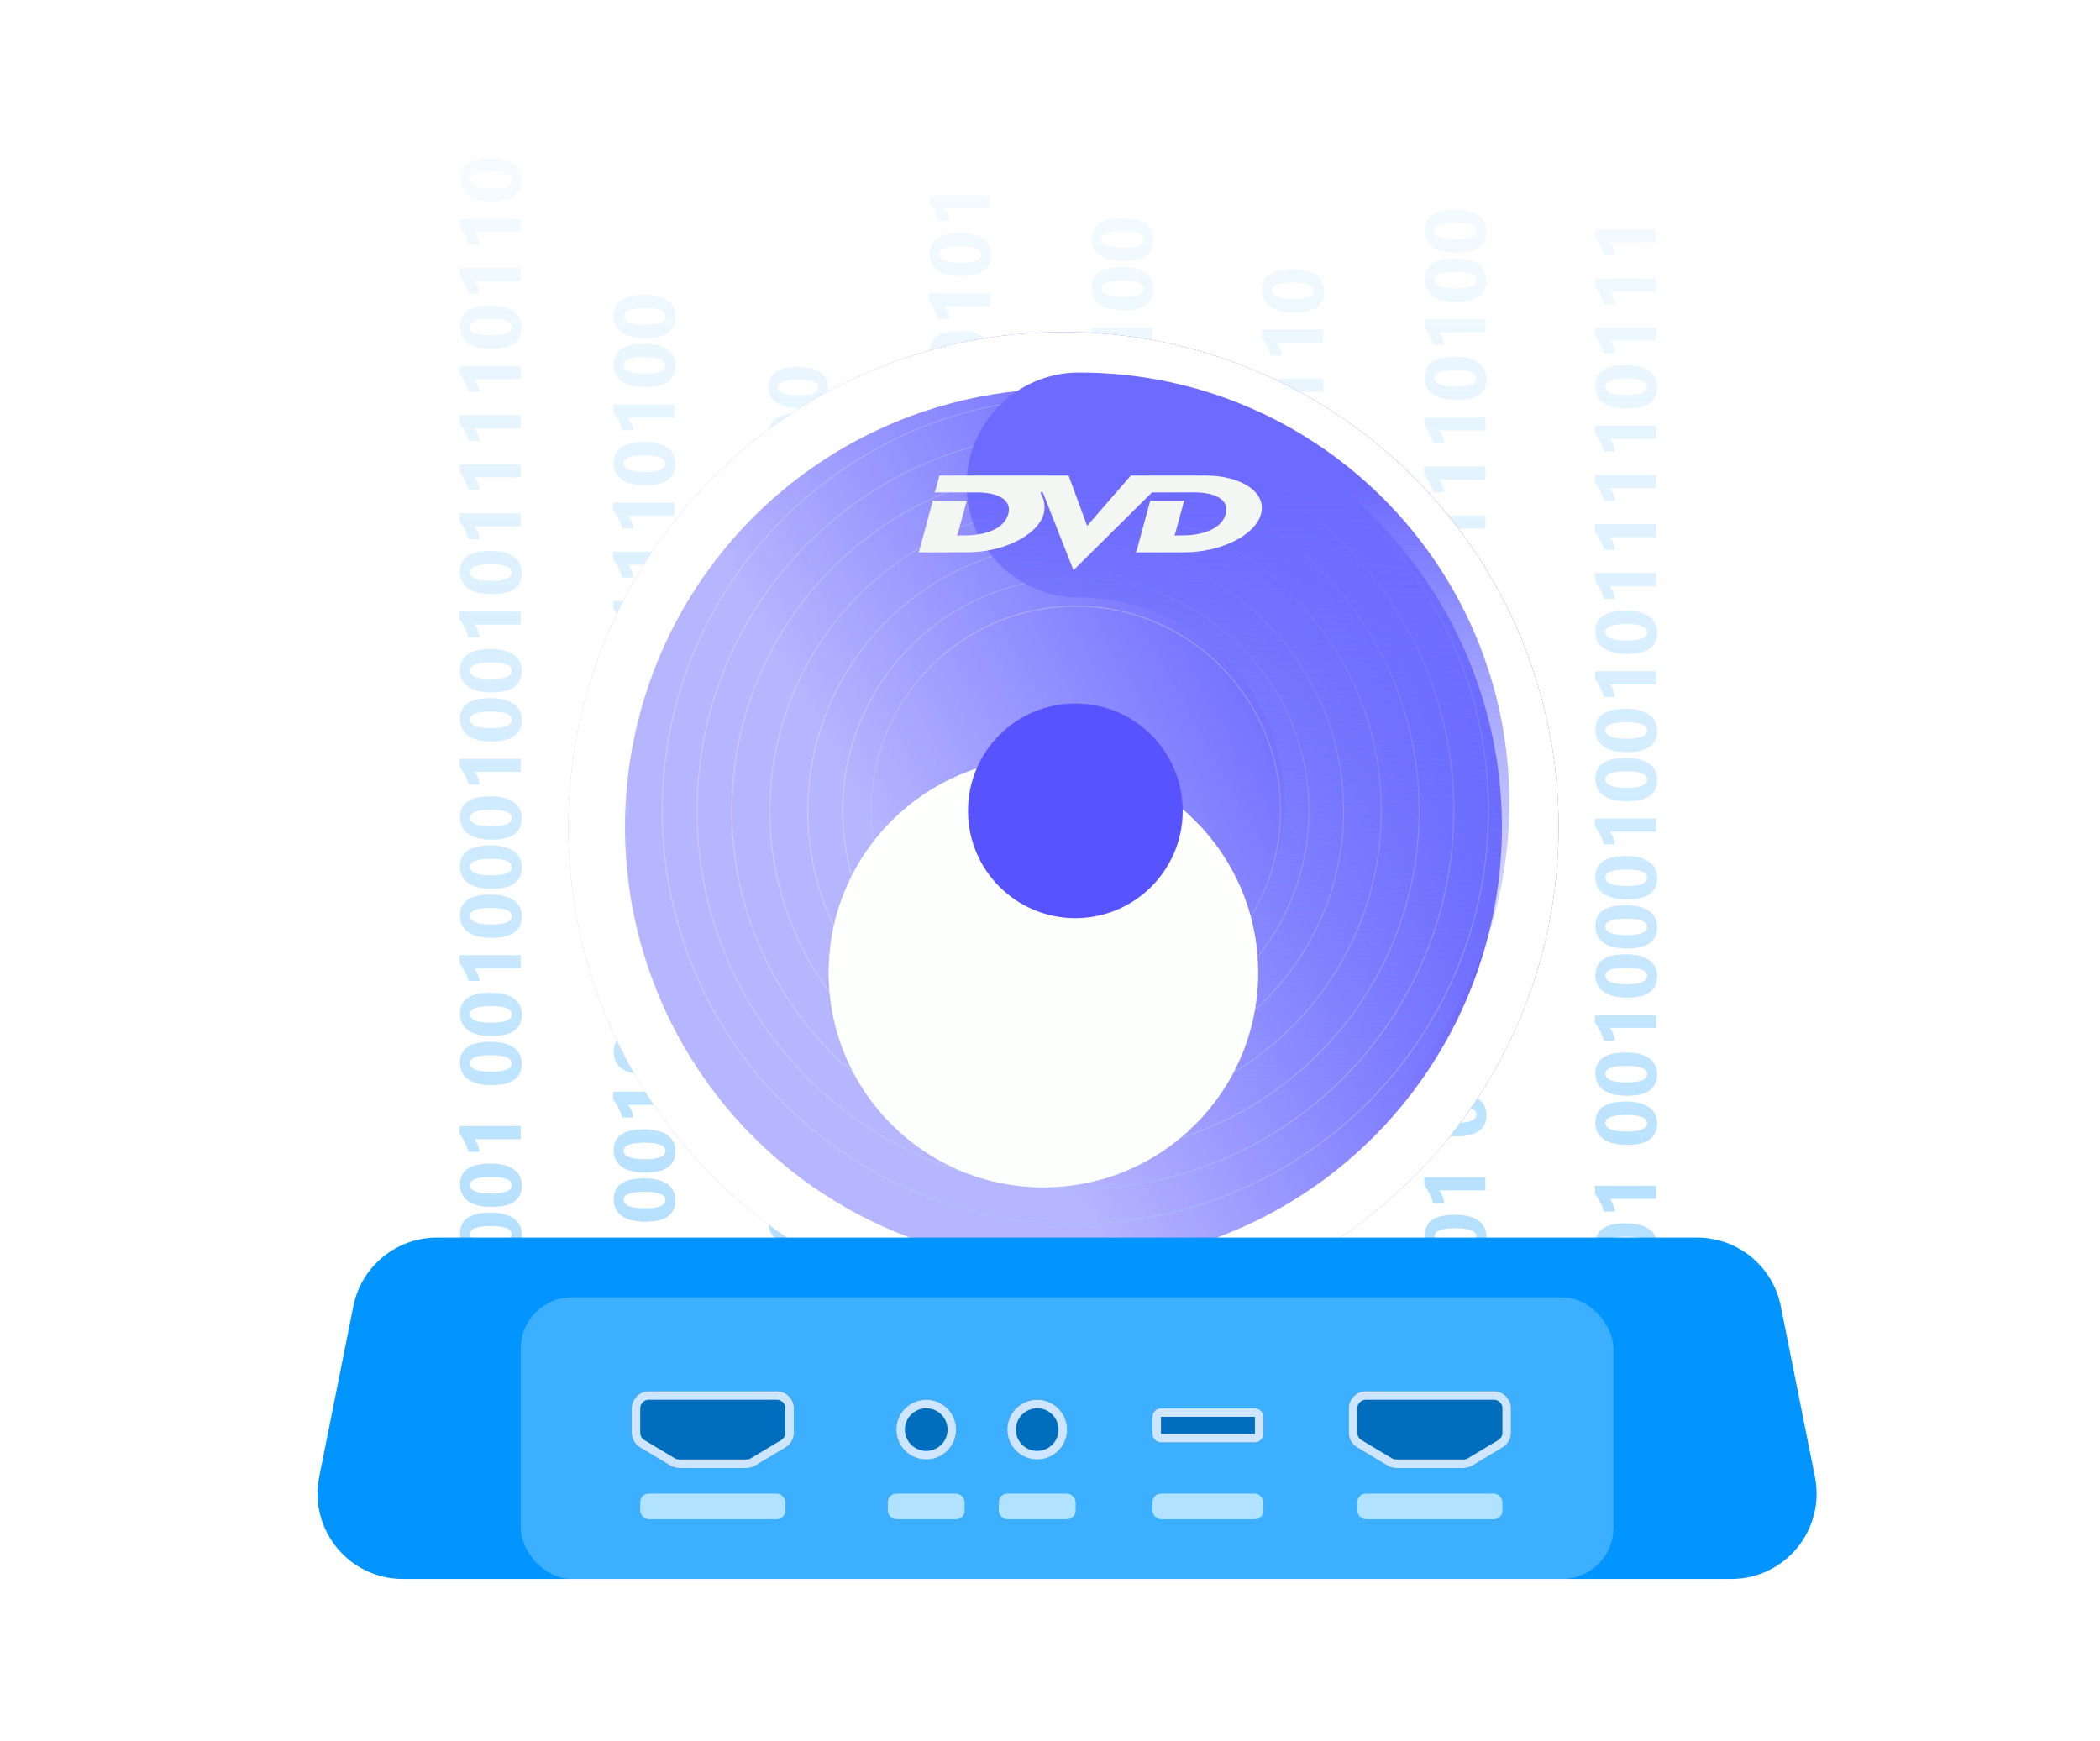 <svg width="246" height="204" viewBox="0 0 246 204" fill="none" xmlns="http://www.w3.org/2000/svg">
<path fill-rule="evenodd" clip-rule="evenodd" d="M61.124 21.105C61.124 22.771 59.954 23.605 57.613 23.605C56.399 23.605 55.475 23.38 54.84 22.931C54.202 22.478 53.883 21.824 53.883 20.968C53.883 19.34 55.073 18.526 57.452 18.526C58.637 18.526 59.545 18.749 60.177 19.195C60.808 19.638 61.124 20.274 61.124 21.105ZM55.06 21.036C55.06 21.703 55.898 22.037 57.574 22.037C59.153 22.037 59.942 21.71 59.942 21.056C59.942 20.418 59.129 20.099 57.501 20.099C55.873 20.099 55.06 20.411 55.06 21.036ZM61.002 25.631L53.844 25.631L53.844 26.564C54.062 26.85 54.262 27.171 54.444 27.525C54.627 27.88 54.776 28.258 54.894 28.658H56.192C56.176 28.521 56.15 28.383 56.114 28.243C56.075 28.103 56.03 27.968 55.977 27.838C55.922 27.708 55.862 27.586 55.797 27.472C55.728 27.355 55.657 27.254 55.582 27.169H61.002V25.631ZM53.844 31.383H61.002L61.002 32.921H55.582C55.657 33.005 55.728 33.106 55.797 33.224C55.862 33.338 55.922 33.46 55.977 33.59C56.03 33.72 56.075 33.855 56.114 33.995C56.15 34.135 56.176 34.273 56.192 34.41H54.894C54.776 34.01 54.627 33.632 54.444 33.277C54.262 32.922 54.062 32.602 53.844 32.315L53.844 31.383ZM57.613 40.86C59.954 40.86 61.124 40.027 61.124 38.36C61.124 37.53 60.808 36.894 60.177 36.451C59.545 36.005 58.637 35.782 57.452 35.782C55.073 35.782 53.883 36.596 53.883 38.224C53.883 39.08 54.202 39.734 54.84 40.187C55.475 40.636 56.399 40.86 57.613 40.86ZM57.574 39.293C55.898 39.293 55.06 38.959 55.06 38.292C55.06 37.667 55.873 37.355 57.501 37.355C59.129 37.355 59.942 37.673 59.942 38.312C59.942 38.966 59.153 39.293 57.574 39.293ZM53.844 42.887H61.002L61.002 44.425H55.582C55.657 44.509 55.728 44.61 55.797 44.727C55.862 44.842 55.922 44.964 55.977 45.094C56.03 45.224 56.075 45.359 56.114 45.499C56.15 45.639 56.176 45.777 56.192 45.914H54.894C54.776 45.514 54.627 45.136 54.444 44.781C54.262 44.426 54.062 44.106 53.844 43.819L53.844 42.887ZM61.002 48.639H53.844L53.844 49.571C54.062 49.858 54.262 50.178 54.444 50.533C54.627 50.888 54.776 51.266 54.894 51.666H56.192C56.176 51.529 56.15 51.391 56.114 51.251C56.075 51.111 56.03 50.976 55.977 50.846C55.922 50.715 55.862 50.593 55.797 50.48C55.728 50.362 55.657 50.261 55.582 50.177H61.002V48.639ZM53.844 54.391H61.002V55.929H55.582C55.657 56.013 55.728 56.114 55.797 56.231C55.862 56.345 55.922 56.467 55.977 56.598C56.03 56.728 56.075 56.863 56.114 57.003C56.15 57.143 56.176 57.281 56.192 57.418H54.894C54.776 57.018 54.627 56.64 54.444 56.285C54.262 55.93 54.062 55.61 53.844 55.323L53.844 54.391ZM61.002 60.143H53.844L53.844 61.075C54.062 61.362 54.262 61.682 54.444 62.037C54.627 62.392 54.776 62.77 54.894 63.17H56.192C56.176 63.033 56.15 62.895 56.114 62.755C56.075 62.615 56.03 62.48 55.977 62.35C55.922 62.219 55.862 62.097 55.797 61.983C55.728 61.866 55.657 61.765 55.582 61.681H61.002V60.143ZM61.124 67.12C61.124 68.787 59.954 69.62 57.613 69.62C56.399 69.62 55.475 69.395 54.84 68.946C54.202 68.494 53.883 67.84 53.883 66.983C53.883 65.356 55.073 64.542 57.452 64.542C58.637 64.542 59.545 64.765 60.177 65.211C60.808 65.654 61.124 66.29 61.124 67.12ZM55.06 67.052C55.06 67.719 55.898 68.053 57.574 68.053C59.153 68.053 59.942 67.726 59.942 67.071C59.942 66.433 59.129 66.114 57.501 66.114C55.873 66.114 55.06 66.427 55.06 67.052ZM61.002 71.647H53.844L53.844 72.579C54.062 72.866 54.262 73.186 54.444 73.541C54.627 73.896 54.776 74.273 54.894 74.674H56.192C56.176 74.537 56.15 74.399 56.114 74.259C56.075 74.119 56.03 73.984 55.977 73.853C55.922 73.723 55.862 73.601 55.797 73.487C55.728 73.37 55.657 73.269 55.582 73.185H61.002V71.647ZM61.124 78.624C61.124 80.291 59.954 81.124 57.613 81.124C56.399 81.124 55.475 80.899 54.84 80.45C54.202 79.998 53.883 79.343 53.883 78.487C53.883 76.86 55.073 76.046 57.452 76.046C58.637 76.046 59.545 76.269 60.177 76.715C60.808 77.158 61.124 77.794 61.124 78.624ZM55.06 78.556C55.06 79.223 55.898 79.557 57.574 79.557C59.153 79.557 59.942 79.23 59.942 78.575C59.942 77.937 59.129 77.618 57.501 77.618C55.873 77.618 55.06 77.931 55.06 78.556ZM57.613 86.876C59.954 86.876 61.124 86.043 61.124 84.376C61.124 83.546 60.808 82.909 60.177 82.467C59.545 82.021 58.637 81.798 57.452 81.798C55.073 81.798 53.883 82.612 53.883 84.239C53.883 85.095 54.202 85.75 54.84 86.202C55.475 86.651 56.399 86.876 57.613 86.876ZM57.574 85.309C55.898 85.309 55.06 84.975 55.06 84.308C55.06 83.683 55.873 83.37 57.501 83.37C59.129 83.37 59.942 83.689 59.942 84.327C59.942 84.981 59.153 85.309 57.574 85.309ZM53.844 88.902H61.002V90.44H55.582C55.657 90.525 55.728 90.626 55.797 90.743C55.862 90.857 55.922 90.979 55.977 91.109C56.03 91.24 56.075 91.375 56.114 91.515C56.15 91.655 56.176 91.793 56.192 91.93H54.894C54.776 91.529 54.627 91.152 54.444 90.797C54.262 90.442 54.062 90.121 53.844 89.835L53.844 88.902ZM57.613 98.38C59.954 98.38 61.124 97.546 61.124 95.88C61.124 95.05 60.808 94.413 60.177 93.971C59.545 93.525 58.637 93.302 57.452 93.302C55.073 93.302 53.883 94.116 53.883 95.743C53.883 96.599 54.202 97.254 54.84 97.706C55.475 98.155 56.399 98.38 57.613 98.38ZM57.574 96.812C55.898 96.812 55.06 96.479 55.06 95.811C55.06 95.186 55.873 94.874 57.501 94.874C59.129 94.874 59.942 95.193 59.942 95.831C59.942 96.485 59.153 96.812 57.574 96.812ZM61.124 101.632C61.124 103.299 59.954 104.132 57.613 104.132C56.399 104.132 55.475 103.907 54.84 103.458C54.202 103.006 53.883 102.351 53.883 101.495C53.883 99.868 55.073 99.054 57.452 99.054C58.637 99.054 59.545 99.277 60.177 99.723C60.808 100.165 61.124 100.802 61.124 101.632ZM55.06 101.563C55.06 102.231 55.898 102.564 57.574 102.564C59.153 102.564 59.942 102.237 59.942 101.583C59.942 100.945 59.129 100.626 57.501 100.626C55.873 100.626 55.06 100.938 55.06 101.563ZM57.613 109.884C59.954 109.884 61.124 109.05 61.124 107.384C61.124 106.554 60.808 105.917 60.177 105.475C59.545 105.029 58.637 104.806 57.452 104.806C55.073 104.806 53.883 105.619 53.883 107.247C53.883 108.103 54.202 108.757 54.84 109.21C55.475 109.659 56.399 109.884 57.613 109.884ZM57.574 108.316C55.898 108.316 55.06 107.983 55.06 107.315C55.06 106.69 55.873 106.378 57.501 106.378C59.129 106.378 59.942 106.697 59.942 107.335C59.942 107.989 59.153 108.316 57.574 108.316ZM53.844 111.91H61.002V113.448H55.582C55.657 113.533 55.728 113.634 55.797 113.751C55.862 113.865 55.922 113.987 55.977 114.117C56.03 114.247 56.075 114.382 56.114 114.522C56.15 114.662 56.176 114.801 56.192 114.938H54.894C54.776 114.537 54.627 114.16 54.444 113.805C54.262 113.45 54.062 113.129 53.844 112.843L53.844 111.91ZM57.613 121.388C59.954 121.388 61.124 120.554 61.124 118.888C61.124 118.058 60.808 117.421 60.177 116.979C59.545 116.533 58.637 116.31 57.452 116.31C55.073 116.31 53.883 117.123 53.883 118.751C53.883 119.607 54.202 120.261 54.84 120.714C55.475 121.163 56.399 121.388 57.613 121.388ZM57.574 119.82C55.898 119.82 55.06 119.487 55.06 118.819C55.06 118.194 55.873 117.882 57.501 117.882C59.129 117.882 59.942 118.201 59.942 118.839C59.942 119.493 59.153 119.82 57.574 119.82ZM61.124 124.64C61.124 126.306 59.954 127.14 57.613 127.14C56.399 127.14 55.475 126.915 54.84 126.466C54.202 126.013 53.883 125.359 53.883 124.503C53.883 122.875 55.073 122.062 57.452 122.062C58.637 122.062 59.545 122.285 60.177 122.73C60.808 123.173 61.124 123.81 61.124 124.64ZM55.06 124.571C55.06 125.239 55.898 125.572 57.574 125.572C59.153 125.572 59.942 125.245 59.942 124.591C59.942 123.953 59.129 123.634 57.501 123.634C55.873 123.634 55.06 123.946 55.06 124.571ZM61.002 131.93H53.844V132.862C54.062 133.149 54.262 133.469 54.444 133.824C54.627 134.179 54.776 134.557 54.894 134.957H56.192C56.176 134.82 56.15 134.682 56.114 134.542C56.075 134.402 56.03 134.267 55.977 134.137C55.922 134.007 55.862 133.884 55.797 133.771C55.728 133.653 55.657 133.552 55.582 133.468H61.002V131.93ZM61.124 138.907C61.124 140.574 59.954 141.407 57.613 141.407C56.399 141.407 55.475 141.183 54.84 140.733C54.202 140.281 53.883 139.627 53.883 138.771C53.883 137.143 55.073 136.329 57.452 136.329C58.637 136.329 59.545 136.552 60.177 136.998C60.808 137.441 61.124 138.077 61.124 138.907ZM55.06 138.839C55.06 139.506 55.898 139.84 57.574 139.84C59.153 139.84 59.942 139.513 59.942 138.858C59.942 138.22 59.129 137.901 57.501 137.901C55.873 137.901 55.06 138.214 55.06 138.839ZM57.613 147.159C59.954 147.159 61.124 146.326 61.124 144.659C61.124 143.829 60.808 143.193 60.177 142.75C59.545 142.304 58.637 142.081 57.452 142.081C55.073 142.081 53.883 142.895 53.883 144.522C53.883 145.379 54.202 146.033 54.84 146.485C55.475 146.935 56.399 147.159 57.613 147.159ZM57.574 145.592C55.898 145.592 55.06 145.258 55.06 144.591C55.06 143.966 55.873 143.653 57.501 143.653C59.129 143.653 59.942 143.972 59.942 144.61C59.942 145.265 59.153 145.592 57.574 145.592ZM61.124 150.411C61.124 152.078 59.954 152.911 57.613 152.911C56.399 152.911 55.475 152.687 54.84 152.237C54.202 151.785 53.883 151.131 53.883 150.274C53.883 148.647 55.073 147.833 57.452 147.833C58.637 147.833 59.545 148.056 60.177 148.502C60.808 148.945 61.124 149.581 61.124 150.411ZM55.06 150.343C55.06 151.01 55.898 151.344 57.574 151.344C59.153 151.344 59.942 151.017 59.942 150.362C59.942 149.724 59.129 149.405 57.501 149.405C55.873 149.405 55.06 149.718 55.06 150.343ZM53.844 154.938H61.002V156.476H55.582C55.657 156.56 55.728 156.661 55.797 156.778C55.862 156.892 55.922 157.014 55.977 157.145C56.03 157.275 56.075 157.41 56.114 157.55C56.15 157.69 56.176 157.828 56.192 157.965H54.894C54.776 157.564 54.627 157.187 54.444 156.832C54.262 156.477 54.062 156.157 53.844 155.87V154.938ZM75.613 39.605C77.954 39.605 79.124 38.771 79.124 37.105C79.124 36.274 78.808 35.638 78.177 35.195C77.545 34.749 76.637 34.526 75.452 34.526C73.073 34.526 71.883 35.34 71.883 36.968C71.883 37.824 72.202 38.478 72.84 38.931C73.475 39.38 74.399 39.605 75.613 39.605ZM75.574 38.037C73.898 38.037 73.06 37.703 73.06 37.036C73.06 36.411 73.873 36.099 75.501 36.099C77.129 36.099 77.942 36.418 77.942 37.056C77.942 37.71 77.153 38.037 75.574 38.037ZM79.124 42.856C79.124 44.523 77.954 45.356 75.613 45.356C74.399 45.356 73.475 45.132 72.84 44.683C72.202 44.23 71.883 43.576 71.883 42.72C71.883 41.092 73.073 40.278 75.452 40.278C76.637 40.278 77.545 40.501 78.177 40.947C78.808 41.39 79.124 42.026 79.124 42.856ZM73.06 42.788C73.06 43.455 73.898 43.789 75.574 43.789C77.153 43.789 77.942 43.462 77.942 42.808C77.942 42.17 77.129 41.851 75.501 41.851C73.873 41.851 73.06 42.163 73.06 42.788ZM79.002 47.383H71.844V48.315C72.062 48.602 72.262 48.922 72.444 49.277C72.627 49.632 72.776 50.01 72.894 50.41H74.192C74.176 50.273 74.15 50.135 74.114 49.995C74.075 49.855 74.03 49.72 73.978 49.59C73.922 49.46 73.862 49.338 73.797 49.224C73.728 49.106 73.657 49.005 73.582 48.921H79.002V47.383ZM79.124 54.36C79.124 56.027 77.954 56.86 75.613 56.86C74.399 56.86 73.475 56.636 72.84 56.187C72.202 55.734 71.883 55.08 71.883 54.224C71.883 52.596 73.073 51.782 75.452 51.782C76.637 51.782 77.545 52.005 78.177 52.451C78.808 52.894 79.124 53.53 79.124 54.36ZM73.06 54.292C73.06 54.959 73.898 55.293 75.574 55.293C77.153 55.293 77.942 54.966 77.942 54.312C77.942 53.673 77.129 53.355 75.501 53.355C73.873 53.355 73.06 53.667 73.06 54.292ZM79.002 58.887H71.844V59.819C72.062 60.106 72.262 60.426 72.444 60.781C72.627 61.136 72.776 61.514 72.894 61.914H74.192C74.176 61.777 74.15 61.639 74.114 61.499C74.075 61.359 74.03 61.224 73.978 61.094C73.922 60.964 73.862 60.842 73.797 60.727C73.728 60.61 73.657 60.509 73.582 60.425H79.002V58.887ZM71.844 64.639H79.002L79.002 66.177H73.582C73.657 66.261 73.728 66.362 73.797 66.48C73.862 66.593 73.922 66.716 73.978 66.846C74.03 66.976 74.075 67.111 74.114 67.251C74.15 67.391 74.176 67.529 74.192 67.666H72.894C72.776 67.266 72.627 66.888 72.444 66.533C72.262 66.178 72.062 65.858 71.844 65.571L71.844 64.639ZM79.002 70.391H71.844V71.323C72.062 71.61 72.262 71.93 72.444 72.285C72.627 72.64 72.776 73.018 72.894 73.418H74.192C74.176 73.281 74.15 73.143 74.114 73.003C74.075 72.863 74.03 72.728 73.978 72.598C73.922 72.467 73.862 72.345 73.797 72.231C73.728 72.114 73.657 72.013 73.582 71.929H79.002V70.391ZM71.844 76.143H79.002V77.681H73.582C73.657 77.765 73.728 77.866 73.797 77.983C73.862 78.097 73.922 78.219 73.978 78.35C74.03 78.48 74.075 78.615 74.114 78.755C74.15 78.895 74.176 79.033 74.192 79.17H72.894C72.776 78.769 72.627 78.392 72.444 78.037C72.262 77.682 72.062 77.362 71.844 77.075V76.143ZM75.613 85.62C77.954 85.62 79.124 84.787 79.124 83.12C79.124 82.29 78.808 81.654 78.177 81.211C77.545 80.765 76.637 80.542 75.452 80.542C73.073 80.542 71.883 81.356 71.883 82.983C71.883 83.84 72.202 84.494 72.84 84.946C73.475 85.395 74.399 85.62 75.613 85.62ZM75.574 84.053C73.898 84.053 73.06 83.719 73.06 83.052C73.06 82.427 73.873 82.114 75.501 82.114C77.129 82.114 77.942 82.433 77.942 83.071C77.942 83.726 77.153 84.053 75.574 84.053ZM71.844 87.647H79.002V89.185H73.582C73.657 89.269 73.728 89.37 73.797 89.487C73.862 89.601 73.922 89.723 73.978 89.853C74.03 89.984 74.075 90.119 74.114 90.259C74.15 90.399 74.176 90.537 74.192 90.674H72.894C72.776 90.273 72.627 89.896 72.444 89.541C72.262 89.186 72.062 88.866 71.844 88.579V87.647ZM75.613 97.124C77.954 97.124 79.124 96.291 79.124 94.624C79.124 93.794 78.808 93.158 78.177 92.715C77.545 92.269 76.637 92.046 75.452 92.046C73.073 92.046 71.883 92.86 71.883 94.487C71.883 95.343 72.202 95.998 72.84 96.45C73.475 96.899 74.399 97.124 75.613 97.124ZM75.574 95.557C73.898 95.557 73.06 95.223 73.06 94.556C73.06 93.931 73.873 93.618 75.501 93.618C77.129 93.618 77.942 93.937 77.942 94.575C77.942 95.23 77.153 95.557 75.574 95.557ZM79.124 100.376C79.124 102.043 77.954 102.876 75.613 102.876C74.399 102.876 73.475 102.651 72.84 102.202C72.202 101.75 71.883 101.095 71.883 100.239C71.883 98.612 73.073 97.798 75.452 97.798C76.637 97.798 77.545 98.021 78.177 98.467C78.808 98.909 79.124 99.546 79.124 100.376ZM73.06 100.308C73.06 100.975 73.898 101.309 75.574 101.309C77.153 101.309 77.942 100.981 77.942 100.327C77.942 99.689 77.129 99.37 75.501 99.37C73.873 99.37 73.06 99.683 73.06 100.308ZM79.002 104.902H71.844V105.835C72.062 106.121 72.262 106.442 72.444 106.797C72.627 107.152 72.776 107.529 72.894 107.93H74.192C74.176 107.793 74.15 107.655 74.114 107.515C74.075 107.375 74.03 107.24 73.978 107.109C73.922 106.979 73.862 106.857 73.797 106.743C73.728 106.626 73.657 106.525 73.582 106.44H79.002V104.902ZM79.124 111.88C79.124 113.547 77.954 114.38 75.613 114.38C74.399 114.38 73.475 114.155 72.84 113.706C72.202 113.254 71.883 112.599 71.883 111.743C71.883 110.116 73.073 109.302 75.452 109.302C76.637 109.302 77.545 109.525 78.177 109.971C78.808 110.413 79.124 111.05 79.124 111.88ZM73.06 111.812C73.06 112.479 73.898 112.812 75.574 112.812C77.153 112.812 77.942 112.485 77.942 111.831C77.942 111.193 77.129 110.874 75.501 110.874C73.873 110.874 73.06 111.187 73.06 111.812ZM75.613 120.132C77.954 120.132 79.124 119.299 79.124 117.632C79.124 116.802 78.808 116.165 78.177 115.723C77.545 115.277 76.637 115.054 75.452 115.054C73.073 115.054 71.883 115.868 71.883 117.495C71.883 118.351 72.202 119.006 72.84 119.458C73.475 119.907 74.399 120.132 75.613 120.132ZM75.574 118.564C73.898 118.564 73.06 118.231 73.06 117.563C73.06 116.938 73.873 116.626 75.501 116.626C77.129 116.626 77.942 116.945 77.942 117.583C77.942 118.237 77.153 118.564 75.574 118.564ZM79.124 123.384C79.124 125.05 77.954 125.884 75.613 125.884C74.399 125.884 73.475 125.659 72.84 125.21C72.202 124.757 71.883 124.103 71.883 123.247C71.883 121.619 73.073 120.806 75.452 120.806C76.637 120.806 77.545 121.029 78.177 121.475C78.808 121.917 79.124 122.554 79.124 123.384ZM73.06 123.315C73.06 123.983 73.898 124.316 75.574 124.316C77.153 124.316 77.942 123.989 77.942 123.335C77.942 122.697 77.129 122.378 75.501 122.378C73.873 122.378 73.06 122.69 73.06 123.315ZM79.002 127.91H71.844V128.843C72.062 129.129 72.262 129.45 72.444 129.805C72.627 130.16 72.776 130.537 72.894 130.938H74.192C74.176 130.801 74.15 130.662 74.114 130.522C74.075 130.382 74.03 130.247 73.978 130.117C73.922 129.987 73.862 129.865 73.797 129.751C73.728 129.634 73.657 129.533 73.582 129.448H79.002V127.91ZM79.124 134.888C79.124 136.554 77.954 137.388 75.613 137.388C74.399 137.388 73.475 137.163 72.84 136.714C72.202 136.261 71.883 135.607 71.883 134.751C71.883 133.123 73.073 132.31 75.452 132.31C76.637 132.31 77.545 132.533 78.177 132.979C78.808 133.421 79.124 134.058 79.124 134.888ZM73.06 134.819C73.06 135.487 73.898 135.82 75.574 135.82C77.153 135.82 77.942 135.493 77.942 134.839C77.942 134.201 77.129 133.882 75.501 133.882C73.873 133.882 73.06 134.194 73.06 134.819ZM75.613 143.14C77.954 143.14 79.124 142.306 79.124 140.64C79.124 139.81 78.808 139.173 78.177 138.73C77.545 138.285 76.637 138.062 75.452 138.062C73.073 138.062 71.883 138.875 71.883 140.503C71.883 141.359 72.202 142.013 72.84 142.466C73.475 142.915 74.399 143.14 75.613 143.14ZM75.574 141.572C73.898 141.572 73.06 141.239 73.06 140.571C73.06 139.946 73.873 139.634 75.501 139.634C77.129 139.634 77.942 139.953 77.942 140.591C77.942 141.245 77.153 141.572 75.574 141.572ZM71.844 147.93H79.002V149.468H73.582C73.657 149.552 73.728 149.653 73.797 149.771C73.862 149.884 73.922 150.007 73.978 150.137C74.03 150.267 74.075 150.402 74.114 150.542C74.15 150.682 74.176 150.82 74.192 150.957H72.894C72.776 150.557 72.627 150.179 72.444 149.824C72.262 149.469 72.062 149.149 71.844 148.862V147.93ZM75.613 157.407C77.954 157.407 79.124 156.574 79.124 154.907C79.124 154.077 78.808 153.441 78.177 152.998C77.545 152.552 76.637 152.329 75.452 152.329C73.073 152.329 71.883 153.143 71.883 154.771C71.883 155.627 72.202 156.281 72.84 156.733C73.475 157.183 74.399 157.407 75.613 157.407ZM75.574 155.84C73.898 155.84 73.06 155.506 73.06 154.839C73.06 154.214 73.873 153.901 75.501 153.901C77.129 153.901 77.942 154.22 77.942 154.858C77.942 155.513 77.153 155.84 75.574 155.84ZM79.124 160.659C79.124 162.326 77.954 163.159 75.613 163.159C74.399 163.159 73.475 162.935 72.84 162.485C72.202 162.033 71.883 161.379 71.883 160.522C71.883 158.895 73.073 158.081 75.452 158.081C76.637 158.081 77.545 158.304 78.177 158.75C78.808 159.193 79.124 159.829 79.124 160.659ZM73.06 160.591C73.06 161.258 73.898 161.592 75.574 161.592C77.153 161.592 77.942 161.265 77.942 160.61C77.942 159.972 77.129 159.653 75.501 159.653C73.873 159.653 73.06 159.966 73.06 160.591ZM75.613 168.911C77.954 168.911 79.124 168.078 79.124 166.411C79.124 165.581 78.808 164.945 78.177 164.502C77.545 164.056 76.637 163.833 75.452 163.833C73.073 163.833 71.883 164.647 71.883 166.274C71.883 167.131 72.202 167.785 72.84 168.237C73.475 168.687 74.399 168.911 75.613 168.911ZM75.574 167.344C73.898 167.344 73.06 167.01 73.06 166.343C73.06 165.718 73.873 165.405 75.501 165.405C77.129 165.405 77.942 165.724 77.942 166.362C77.942 167.017 77.153 167.344 75.574 167.344ZM79.002 170.938H71.844V171.87C72.062 172.157 72.262 172.477 72.444 172.832C72.627 173.187 72.776 173.564 72.894 173.965H74.192C74.176 173.828 74.15 173.69 74.114 173.55C74.075 173.41 74.03 173.275 73.978 173.145C73.922 173.014 73.862 172.892 73.797 172.778C73.728 172.661 73.657 172.56 73.582 172.476H79.002V170.938ZM93.624 47.807C95.875 47.807 97 47.018 97 45.441C97 44.655 96.696 44.052 96.089 43.633C95.482 43.211 94.609 43 93.469 43C91.181 43 90.038 43.77 90.038 45.311C90.038 46.122 90.344 46.741 90.958 47.169C91.568 47.595 92.457 47.807 93.624 47.807ZM93.587 46.324C91.975 46.324 91.169 46.008 91.169 45.376C91.169 44.784 91.951 44.488 93.516 44.488C95.081 44.488 95.864 44.79 95.864 45.394C95.864 46.014 95.105 46.324 93.587 46.324ZM97 50.886C97 52.464 95.875 53.252 93.624 53.252C92.457 53.252 91.568 53.04 90.958 52.614C90.344 52.186 90.038 51.567 90.038 50.756C90.038 49.215 91.181 48.445 93.469 48.445C94.609 48.445 95.482 48.656 96.089 49.078C96.696 49.498 97 50.1 97 50.886ZM91.169 50.821C91.169 51.453 91.975 51.769 93.587 51.769C95.105 51.769 95.864 51.459 95.864 50.84C95.864 50.236 95.081 49.934 93.516 49.934C91.951 49.934 91.169 50.229 91.169 50.821ZM96.883 55.171H90V56.053C90.21 56.325 90.402 56.628 90.578 56.964C90.753 57.3 90.897 57.657 91.009 58.036H92.258C92.243 57.907 92.218 57.776 92.183 57.644C92.145 57.511 92.102 57.383 92.052 57.26C91.998 57.137 91.941 57.021 91.878 56.913C91.812 56.802 91.743 56.707 91.671 56.627H96.883V55.171ZM97 61.776C97 63.354 95.875 64.143 93.624 64.143C92.457 64.143 91.568 63.93 90.958 63.505C90.344 63.076 90.038 62.457 90.038 61.647C90.038 60.106 91.181 59.335 93.469 59.335C94.609 59.335 95.482 59.546 96.089 59.969C96.696 60.388 97 60.99 97 61.776ZM91.169 61.711C91.169 62.343 91.975 62.659 93.587 62.659C95.105 62.659 95.864 62.349 95.864 61.73C95.864 61.126 95.081 60.824 93.516 60.824C91.951 60.824 91.169 61.12 91.169 61.711ZM96.883 66.061H90V66.944C90.21 67.215 90.402 67.518 90.578 67.854C90.753 68.19 90.897 68.548 91.009 68.927H92.258C92.243 68.797 92.218 68.666 92.183 68.534C92.145 68.401 92.102 68.273 92.052 68.15C91.998 68.027 91.941 67.911 91.878 67.803C91.812 67.692 91.743 67.597 91.671 67.517H96.883V66.061ZM90 71.506H96.883V72.962H91.671C91.743 73.042 91.812 73.138 91.878 73.249C91.941 73.356 91.998 73.472 92.052 73.595C92.102 73.719 92.145 73.846 92.183 73.979C92.218 74.111 92.243 74.242 92.258 74.372H91.009C90.897 73.993 90.753 73.635 90.578 73.299C90.402 72.963 90.21 72.66 90 72.389V71.506ZM96.883 76.951H90V77.834C90.21 78.105 90.402 78.409 90.578 78.745C90.753 79.08 90.897 79.438 91.009 79.817H92.258C92.243 79.688 92.218 79.556 92.183 79.424C92.145 79.291 92.102 79.164 92.052 79.04C91.998 78.917 91.941 78.802 91.878 78.694C91.812 78.583 91.743 78.487 91.671 78.407H96.883V76.951ZM90 82.396H96.883V83.852H91.671C91.743 83.932 91.812 84.028 91.878 84.139C91.941 84.247 91.998 84.362 92.052 84.486C92.102 84.609 92.145 84.737 92.183 84.869C92.218 85.002 92.243 85.133 92.258 85.262H91.009C90.897 84.883 90.753 84.525 90.578 84.19C90.402 83.854 90.21 83.55 90 83.279V82.396ZM93.624 91.368C95.875 91.368 97 90.579 97 89.001C97 88.216 96.696 87.613 96.089 87.194C95.482 86.772 94.609 86.561 93.469 86.561C91.181 86.561 90.038 87.331 90.038 88.872C90.038 89.683 90.344 90.302 90.958 90.73C91.568 91.156 92.457 91.368 93.624 91.368ZM93.587 89.884C91.975 89.884 91.169 89.569 91.169 88.937C91.169 88.345 91.951 88.049 93.516 88.049C95.081 88.049 95.864 88.351 95.864 88.955C95.864 89.575 95.105 89.884 93.587 89.884ZM90 93.286H96.883V94.742H91.671C91.743 94.823 91.812 94.918 91.878 95.029C91.941 95.137 91.998 95.252 92.052 95.376C92.102 95.499 92.145 95.627 92.183 95.759C92.218 95.892 92.243 96.023 92.258 96.152H91.009C90.897 95.773 90.753 95.416 90.578 95.08C90.402 94.744 90.21 94.44 90 94.169V93.286ZM93.624 102.258C95.875 102.258 97 101.469 97 99.892C97 99.106 96.696 98.503 96.089 98.084C95.482 97.662 94.609 97.451 93.469 97.451C91.181 97.451 90.038 98.222 90.038 99.762C90.038 100.573 90.344 101.192 90.958 101.62C91.568 102.046 92.457 102.258 93.624 102.258ZM93.587 100.775C91.975 100.775 91.169 100.459 91.169 99.827C91.169 99.235 91.951 98.939 93.516 98.939C95.081 98.939 95.864 99.242 95.864 99.846C95.864 100.465 95.105 100.775 93.587 100.775ZM97 105.337C97 106.915 95.875 107.703 93.624 107.703C92.457 107.703 91.568 107.491 90.958 107.066C90.344 106.637 90.038 106.018 90.038 105.207C90.038 103.667 91.181 102.896 93.469 102.896C94.609 102.896 95.482 103.107 96.089 103.529C96.696 103.949 97 104.551 97 105.337ZM91.169 105.272C91.169 105.904 91.975 106.22 93.587 106.22C95.105 106.22 95.864 105.91 95.864 105.291C95.864 104.687 95.081 104.385 93.516 104.385C91.951 104.385 91.169 104.68 91.169 105.272ZM96.883 109.622H90V110.505C90.21 110.776 90.402 111.079 90.578 111.415C90.753 111.751 90.897 112.109 91.009 112.488H92.258C92.243 112.358 92.218 112.227 92.183 112.095C92.145 111.962 92.102 111.834 92.052 111.711C91.998 111.588 91.941 111.472 91.878 111.364C91.812 111.253 91.743 111.158 91.671 111.078H96.883V109.622ZM97 116.227C97 117.805 95.875 118.594 93.624 118.594C92.457 118.594 91.568 118.381 90.958 117.956C90.344 117.527 90.038 116.908 90.038 116.098C90.038 114.557 91.181 113.786 93.469 113.786C94.609 113.786 95.482 113.998 96.089 114.42C96.696 114.839 97 115.441 97 116.227ZM91.169 116.162C91.169 116.794 91.975 117.11 93.587 117.11C95.105 117.11 95.864 116.8 95.864 116.181C95.864 115.577 95.081 115.275 93.516 115.275C91.951 115.275 91.169 115.571 91.169 116.162ZM93.624 124.039C95.875 124.039 97 123.25 97 121.672C97 120.886 96.696 120.284 96.089 119.865C95.482 119.443 94.609 119.232 93.469 119.232C91.181 119.232 90.038 120.002 90.038 121.543C90.038 122.353 90.344 122.973 90.958 123.401C91.568 123.826 92.457 124.039 93.624 124.039ZM93.587 122.555C91.975 122.555 91.169 122.239 91.169 121.607C91.169 121.016 91.951 120.72 93.516 120.72C95.081 120.72 95.864 121.022 95.864 121.626C95.864 122.245 95.105 122.555 93.587 122.555ZM97 127.117C97 128.695 95.875 129.484 93.624 129.484C92.457 129.484 91.568 129.271 90.958 128.846C90.344 128.418 90.038 127.798 90.038 126.988C90.038 125.447 91.181 124.677 93.469 124.677C94.609 124.677 95.482 124.888 96.089 125.31C96.696 125.729 97 126.331 97 127.117ZM91.169 127.053C91.169 127.684 91.975 128 93.587 128C95.105 128 95.864 127.69 95.864 127.071C95.864 126.467 95.081 126.165 93.516 126.165C91.951 126.165 91.169 126.461 91.169 127.053ZM96.883 131.402L90 131.402V132.285C90.21 132.556 90.402 132.86 90.578 133.196C90.753 133.531 90.897 133.889 91.009 134.268H92.258C92.243 134.139 92.218 134.008 92.183 133.875C92.145 133.743 92.102 133.615 92.052 133.491C91.998 133.368 91.941 133.253 91.878 133.145C91.812 133.034 91.743 132.938 91.671 132.858H96.883V131.402ZM97 138.007C97 139.585 95.875 140.374 93.624 140.374C92.457 140.374 91.568 140.161 90.958 139.736C90.344 139.308 90.038 138.688 90.038 137.878C90.038 136.337 91.181 135.567 93.469 135.567C94.609 135.567 95.482 135.778 96.089 136.2C96.696 136.619 97 137.222 97 138.007ZM91.169 137.943C91.169 138.574 91.975 138.89 93.587 138.89C95.105 138.89 95.864 138.581 95.864 137.961C95.864 137.357 95.081 137.055 93.516 137.055C91.951 137.055 91.169 137.351 91.169 137.943ZM93.624 145.819C95.875 145.819 97 145.03 97 143.453C97 142.667 96.696 142.064 96.089 141.645C95.482 141.223 94.609 141.012 93.469 141.012C91.181 141.012 90.038 141.782 90.038 143.323C90.038 144.134 90.344 144.753 90.958 145.181C91.568 145.607 92.457 145.819 93.624 145.819ZM93.587 144.335C91.975 144.335 91.169 144.02 91.169 143.388C91.169 142.796 91.951 142.5 93.516 142.5C95.081 142.5 95.864 142.802 95.864 143.406C95.864 144.026 95.105 144.335 93.587 144.335ZM90 150.354H96.883V151.81H91.671C91.743 151.89 91.812 151.985 91.878 152.096C91.941 152.204 91.998 152.32 92.052 152.443C92.102 152.566 92.145 152.694 92.183 152.827C92.218 152.959 92.243 153.09 92.258 153.22H91.009C90.897 152.841 90.753 152.483 90.578 152.147C90.402 151.811 90.21 151.508 90 151.237V150.354ZM93.624 159.326C95.875 159.326 97 158.537 97 156.959C97 156.173 96.696 155.571 96.089 155.152C95.482 154.73 94.609 154.518 93.469 154.518C91.181 154.518 90.038 155.289 90.038 156.83C90.038 157.64 90.344 158.259 90.958 158.688C91.568 159.113 92.457 159.326 93.624 159.326ZM93.587 157.842C91.975 157.842 91.169 157.526 91.169 156.894C91.169 156.303 91.951 156.007 93.516 156.007C95.081 156.007 95.864 156.309 95.864 156.913C95.864 157.532 95.105 157.842 93.587 157.842ZM97 162.404C97 163.982 95.875 164.771 93.624 164.771C92.457 164.771 91.568 164.558 90.958 164.133C90.344 163.705 90.038 163.085 90.038 162.275C90.038 160.734 91.181 159.964 93.469 159.964C94.609 159.964 95.482 160.175 96.089 160.597C96.696 161.016 97 161.618 97 162.404ZM91.169 162.339C91.169 162.971 91.975 163.287 93.587 163.287C95.105 163.287 95.864 162.977 95.864 162.358C95.864 161.754 95.081 161.452 93.516 161.452C91.951 161.452 91.169 161.748 91.169 162.339ZM93.624 170.216C95.875 170.216 97 169.427 97 167.849C97 167.063 96.696 166.461 96.089 166.042C95.482 165.62 94.609 165.409 93.469 165.409C91.181 165.409 90.038 166.179 90.038 167.72C90.038 168.53 90.344 169.15 90.958 169.578C91.568 170.003 92.457 170.216 93.624 170.216ZM93.587 168.732C91.975 168.732 91.169 168.416 91.169 167.785C91.169 167.193 91.951 166.897 93.516 166.897C95.081 166.897 95.864 167.199 95.864 167.803C95.864 168.422 95.105 168.732 93.587 168.732ZM96.883 172.134H90V173.017C90.21 173.288 90.402 173.592 90.578 173.928C90.753 174.264 90.897 174.621 91.009 175H92.258C92.243 174.871 92.218 174.74 92.183 174.607C92.145 174.475 92.102 174.347 92.052 174.223C91.998 174.1 91.941 173.985 91.878 173.877C91.812 173.766 91.743 173.67 91.671 173.59H96.883V172.134ZM131.613 30.605C133.954 30.605 135.124 29.771 135.124 28.105C135.124 27.274 134.808 26.638 134.177 26.195C133.545 25.749 132.637 25.526 131.452 25.526C129.073 25.526 127.883 26.34 127.883 27.968C127.883 28.824 128.202 29.478 128.84 29.931C129.475 30.38 130.399 30.605 131.613 30.605ZM131.574 29.037C129.898 29.037 129.06 28.703 129.06 28.036C129.06 27.411 129.873 27.099 131.501 27.099C133.129 27.099 133.942 27.418 133.942 28.056C133.942 28.71 133.153 29.037 131.574 29.037ZM135.124 33.856C135.124 35.523 133.954 36.356 131.613 36.356C130.399 36.356 129.475 36.132 128.84 35.683C128.202 35.23 127.883 34.576 127.883 33.72C127.883 32.092 129.073 31.278 131.452 31.278C132.637 31.278 133.545 31.501 134.177 31.947C134.808 32.39 135.124 33.026 135.124 33.856ZM129.06 33.788C129.06 34.455 129.898 34.789 131.574 34.789C133.153 34.789 133.942 34.462 133.942 33.808C133.942 33.17 133.129 32.851 131.501 32.851C129.873 32.851 129.06 33.163 129.06 33.788ZM135.002 38.383H127.844V39.315C128.062 39.602 128.262 39.922 128.444 40.277C128.627 40.632 128.776 41.01 128.894 41.41H130.192C130.176 41.273 130.15 41.135 130.114 40.995C130.075 40.855 130.03 40.72 129.978 40.59C129.922 40.46 129.862 40.338 129.797 40.224C129.729 40.106 129.657 40.005 129.582 39.921H135.002V38.383ZM135.124 45.36C135.124 47.027 133.954 47.86 131.613 47.86C130.399 47.86 129.475 47.636 128.84 47.187C128.202 46.734 127.883 46.08 127.883 45.224C127.883 43.596 129.073 42.782 131.452 42.782C132.637 42.782 133.545 43.005 134.177 43.451C134.808 43.894 135.124 44.53 135.124 45.36ZM129.06 45.292C129.06 45.959 129.898 46.293 131.574 46.293C133.153 46.293 133.942 45.966 133.942 45.312C133.942 44.673 133.129 44.355 131.501 44.355C129.873 44.355 129.06 44.667 129.06 45.292ZM135.002 49.887H127.844V50.819C128.062 51.106 128.262 51.426 128.444 51.781C128.627 52.136 128.776 52.514 128.894 52.914H130.192C130.176 52.777 130.15 52.639 130.114 52.499C130.075 52.359 130.03 52.224 129.978 52.094C129.922 51.964 129.862 51.842 129.797 51.727C129.729 51.61 129.657 51.509 129.582 51.425H135.002V49.887ZM127.844 55.639H135.002V57.177H129.582C129.657 57.261 129.729 57.362 129.797 57.48C129.862 57.593 129.922 57.715 129.978 57.846C130.03 57.976 130.075 58.111 130.114 58.251C130.15 58.391 130.176 58.529 130.192 58.666H128.894C128.776 58.266 128.627 57.888 128.444 57.533C128.262 57.178 128.062 56.858 127.844 56.571V55.639ZM135.002 61.391H127.844V62.323C128.062 62.61 128.262 62.93 128.444 63.285C128.627 63.64 128.776 64.018 128.894 64.418H130.192C130.176 64.281 130.15 64.143 130.114 64.003C130.075 63.863 130.03 63.728 129.978 63.598C129.922 63.467 129.862 63.345 129.797 63.231C129.729 63.114 129.657 63.013 129.582 62.929H135.002V61.391ZM127.844 67.143H135.002V68.681H129.582C129.657 68.765 129.729 68.866 129.797 68.983C129.862 69.097 129.922 69.219 129.978 69.35C130.03 69.48 130.075 69.615 130.114 69.755C130.15 69.895 130.176 70.033 130.192 70.17H128.894C128.776 69.769 128.627 69.392 128.444 69.037C128.262 68.682 128.062 68.362 127.844 68.075V67.143ZM131.613 76.62C133.954 76.62 135.124 75.787 135.124 74.12C135.124 73.29 134.808 72.654 134.177 72.211C133.545 71.765 132.637 71.542 131.452 71.542C129.073 71.542 127.883 72.356 127.883 73.983C127.883 74.84 128.202 75.494 128.84 75.946C129.475 76.395 130.399 76.62 131.613 76.62ZM131.574 75.053C129.898 75.053 129.06 74.719 129.06 74.052C129.06 73.427 129.873 73.114 131.501 73.114C133.129 73.114 133.942 73.433 133.942 74.071C133.942 74.726 133.153 75.053 131.574 75.053ZM127.844 78.647H135.002V80.185H129.582C129.657 80.269 129.729 80.37 129.797 80.487C129.862 80.601 129.922 80.723 129.978 80.853C130.03 80.984 130.075 81.119 130.114 81.259C130.15 81.399 130.176 81.537 130.192 81.674H128.894C128.776 81.273 128.627 80.896 128.444 80.541C128.262 80.186 128.062 79.866 127.844 79.579V78.647ZM131.613 88.124C133.954 88.124 135.124 87.291 135.124 85.624C135.124 84.794 134.808 84.158 134.177 83.715C133.545 83.269 132.637 83.046 131.452 83.046C129.073 83.046 127.883 83.86 127.883 85.487C127.883 86.343 128.202 86.998 128.84 87.45C129.475 87.899 130.399 88.124 131.613 88.124ZM131.574 86.557C129.898 86.557 129.06 86.223 129.06 85.556C129.06 84.931 129.873 84.618 131.501 84.618C133.129 84.618 133.942 84.937 133.942 85.575C133.942 86.23 133.153 86.557 131.574 86.557ZM135.124 91.376C135.124 93.043 133.954 93.876 131.613 93.876C130.399 93.876 129.475 93.651 128.84 93.202C128.202 92.75 127.883 92.095 127.883 91.239C127.883 89.612 129.073 88.798 131.452 88.798C132.637 88.798 133.545 89.021 134.177 89.467C134.808 89.909 135.124 90.546 135.124 91.376ZM129.06 91.308C129.06 91.975 129.898 92.309 131.574 92.309C133.153 92.309 133.942 91.981 133.942 91.327C133.942 90.689 133.129 90.37 131.501 90.37C129.873 90.37 129.06 90.683 129.06 91.308ZM135.002 95.902H127.844V96.835C128.062 97.121 128.262 97.442 128.444 97.797C128.627 98.152 128.776 98.529 128.894 98.93H130.192C130.176 98.793 130.15 98.655 130.114 98.515C130.075 98.375 130.03 98.24 129.978 98.109C129.922 97.979 129.862 97.857 129.797 97.743C129.729 97.626 129.657 97.525 129.582 97.44H135.002V95.902ZM135.124 102.88C135.124 104.547 133.954 105.38 131.613 105.38C130.399 105.38 129.475 105.155 128.84 104.706C128.202 104.254 127.883 103.599 127.883 102.743C127.883 101.116 129.073 100.302 131.452 100.302C132.637 100.302 133.545 100.525 134.177 100.971C134.808 101.413 135.124 102.05 135.124 102.88ZM129.06 102.812C129.06 103.479 129.898 103.812 131.574 103.812C133.153 103.812 133.942 103.485 133.942 102.831C133.942 102.193 133.129 101.874 131.501 101.874C129.873 101.874 129.06 102.187 129.06 102.812ZM131.613 111.132C133.954 111.132 135.124 110.299 135.124 108.632C135.124 107.802 134.808 107.165 134.177 106.723C133.545 106.277 132.637 106.054 131.452 106.054C129.073 106.054 127.883 106.868 127.883 108.495C127.883 109.351 128.202 110.006 128.84 110.458C129.475 110.907 130.399 111.132 131.613 111.132ZM131.574 109.564C129.898 109.564 129.06 109.231 129.06 108.563C129.06 107.938 129.873 107.626 131.501 107.626C133.129 107.626 133.942 107.945 133.942 108.583C133.942 109.237 133.153 109.564 131.574 109.564ZM135.124 114.384C135.124 116.05 133.954 116.884 131.613 116.884C130.399 116.884 129.475 116.659 128.84 116.21C128.202 115.757 127.883 115.103 127.883 114.247C127.883 112.619 129.073 111.806 131.452 111.806C132.637 111.806 133.545 112.029 134.177 112.475C134.808 112.917 135.124 113.554 135.124 114.384ZM129.06 114.315C129.06 114.983 129.898 115.316 131.574 115.316C133.153 115.316 133.942 114.989 133.942 114.335C133.942 113.697 133.129 113.378 131.501 113.378C129.873 113.378 129.06 113.69 129.06 114.315ZM135.002 118.91H127.844V119.843C128.062 120.129 128.262 120.45 128.444 120.805C128.627 121.16 128.776 121.537 128.894 121.938H130.192C130.176 121.801 130.15 121.662 130.114 121.522C130.075 121.382 130.03 121.247 129.978 121.117C129.922 120.987 129.862 120.865 129.797 120.751C129.729 120.634 129.657 120.533 129.582 120.448H135.002V118.91ZM135.124 125.888C135.124 127.554 133.954 128.388 131.613 128.388C130.399 128.388 129.475 128.163 128.84 127.714C128.202 127.261 127.883 126.607 127.883 125.751C127.883 124.123 129.073 123.31 131.452 123.31C132.637 123.31 133.545 123.533 134.177 123.979C134.808 124.421 135.124 125.058 135.124 125.888ZM129.06 125.819C129.06 126.487 129.898 126.82 131.574 126.82C133.153 126.82 133.942 126.493 133.942 125.839C133.942 125.201 133.129 124.882 131.501 124.882C129.873 124.882 129.06 125.194 129.06 125.819ZM131.613 134.14C133.954 134.14 135.124 133.306 135.124 131.64C135.124 130.81 134.808 130.173 134.177 129.73C133.545 129.285 132.637 129.062 131.452 129.062C129.073 129.062 127.883 129.875 127.883 131.503C127.883 132.359 128.202 133.013 128.84 133.466C129.475 133.915 130.399 134.14 131.613 134.14ZM131.574 132.572C129.898 132.572 129.06 132.239 129.06 131.571C129.06 130.946 129.873 130.634 131.501 130.634C133.129 130.634 133.942 130.953 133.942 131.591C133.942 132.245 133.153 132.572 131.574 132.572ZM127.844 138.93H135.002V140.468H129.582C129.657 140.552 129.729 140.653 129.797 140.771C129.862 140.884 129.922 141.007 129.978 141.137C130.03 141.267 130.075 141.402 130.114 141.542C130.15 141.682 130.176 141.82 130.192 141.957H128.894C128.776 141.557 128.627 141.179 128.444 140.824C128.262 140.469 128.062 140.149 127.844 139.862V138.93ZM131.613 148.407C133.954 148.407 135.124 147.574 135.124 145.907C135.124 145.077 134.808 144.441 134.177 143.998C133.545 143.552 132.637 143.329 131.452 143.329C129.073 143.329 127.883 144.143 127.883 145.771C127.883 146.627 128.202 147.281 128.84 147.733C129.475 148.183 130.399 148.407 131.613 148.407ZM131.574 146.84C129.898 146.84 129.06 146.506 129.06 145.839C129.06 145.214 129.873 144.901 131.501 144.901C133.129 144.901 133.942 145.22 133.942 145.858C133.942 146.513 133.153 146.84 131.574 146.84ZM135.124 151.659C135.124 153.326 133.954 154.159 131.613 154.159C130.399 154.159 129.475 153.935 128.84 153.485C128.202 153.033 127.883 152.379 127.883 151.522C127.883 149.895 129.073 149.081 131.452 149.081C132.637 149.081 133.545 149.304 134.177 149.75C134.808 150.193 135.124 150.829 135.124 151.659ZM129.06 151.591C129.06 152.258 129.898 152.592 131.574 152.592C133.153 152.592 133.942 152.265 133.942 151.61C133.942 150.972 133.129 150.653 131.501 150.653C129.873 150.653 129.06 150.966 129.06 151.591ZM131.613 159.911C133.954 159.911 135.124 159.078 135.124 157.411C135.124 156.581 134.808 155.945 134.177 155.502C133.545 155.056 132.637 154.833 131.452 154.833C129.073 154.833 127.883 155.647 127.883 157.274C127.883 158.131 128.202 158.785 128.84 159.237C129.475 159.687 130.399 159.911 131.613 159.911ZM131.574 158.344C129.898 158.344 129.06 158.01 129.06 157.343C129.06 156.718 129.873 156.405 131.501 156.405C133.129 156.405 133.942 156.724 133.942 157.362C133.942 158.017 133.153 158.344 131.574 158.344ZM135.002 161.938H127.844V162.87C128.062 163.157 128.262 163.477 128.444 163.832C128.627 164.187 128.776 164.564 128.894 164.965H130.192C130.176 164.828 130.15 164.69 130.114 164.55C130.075 164.41 130.03 164.275 129.978 164.145C129.922 164.014 129.862 163.892 129.797 163.778C129.729 163.661 129.657 163.56 129.582 163.476H135.002V161.938ZM155.124 34.105C155.124 35.771 153.954 36.605 151.613 36.605C150.399 36.605 149.475 36.38 148.84 35.931C148.202 35.478 147.883 34.824 147.883 33.968C147.883 32.34 149.073 31.526 151.452 31.526C152.637 31.526 153.545 31.749 154.177 32.195C154.808 32.638 155.124 33.274 155.124 34.105ZM149.06 34.036C149.06 34.703 149.898 35.037 151.574 35.037C153.153 35.037 153.942 34.71 153.942 34.056C153.942 33.418 153.129 33.099 151.501 33.099C149.873 33.099 149.06 33.411 149.06 34.036ZM155.002 38.631H147.844V39.563C148.062 39.85 148.262 40.171 148.444 40.525C148.627 40.88 148.776 41.258 148.894 41.658H150.192C150.176 41.522 150.15 41.383 150.114 41.243C150.075 41.103 150.03 40.968 149.978 40.838C149.922 40.708 149.862 40.586 149.797 40.472C149.729 40.355 149.657 40.254 149.582 40.169H155.002V38.631ZM147.844 44.383H155.002V45.921H149.582C149.657 46.005 149.729 46.106 149.797 46.224C149.862 46.338 149.922 46.46 149.978 46.59C150.03 46.72 150.075 46.855 150.114 46.995C150.15 47.135 150.176 47.273 150.192 47.41H148.894C148.776 47.01 148.627 46.632 148.444 46.277C148.262 45.922 148.062 45.602 147.844 45.315V44.383ZM151.613 53.86C153.954 53.86 155.124 53.027 155.124 51.36C155.124 50.53 154.808 49.894 154.177 49.451C153.545 49.005 152.637 48.782 151.452 48.782C149.073 48.782 147.883 49.596 147.883 51.224C147.883 52.08 148.202 52.734 148.84 53.187C149.475 53.636 150.399 53.86 151.613 53.86ZM151.574 52.293C149.898 52.293 149.06 51.959 149.06 51.292C149.06 50.667 149.873 50.355 151.501 50.355C153.129 50.355 153.942 50.673 153.942 51.312C153.942 51.966 153.153 52.293 151.574 52.293ZM147.844 55.887H155.002V57.425H149.582C149.657 57.509 149.729 57.61 149.797 57.727C149.862 57.842 149.922 57.964 149.978 58.094C150.03 58.224 150.075 58.359 150.114 58.499C150.15 58.639 150.176 58.777 150.192 58.914H148.894C148.776 58.514 148.627 58.136 148.444 57.781C148.262 57.426 148.062 57.106 147.844 56.819V55.887ZM155.002 61.639H147.844V62.571C148.062 62.858 148.262 63.178 148.444 63.533C148.627 63.888 148.776 64.266 148.894 64.666H150.192C150.176 64.529 150.15 64.391 150.114 64.251C150.075 64.111 150.03 63.976 149.978 63.846C149.922 63.715 149.862 63.593 149.797 63.48C149.729 63.362 149.657 63.261 149.582 63.177H155.002V61.639ZM147.844 67.391H155.002V68.929H149.582C149.657 69.013 149.729 69.114 149.797 69.231C149.862 69.345 149.922 69.467 149.978 69.598C150.03 69.728 150.075 69.863 150.114 70.003C150.15 70.143 150.176 70.281 150.192 70.418H148.894C148.776 70.018 148.627 69.64 148.444 69.285C148.262 68.93 148.062 68.61 147.844 68.323V67.391ZM155.002 73.143H147.844V74.075C148.062 74.362 148.262 74.682 148.444 75.037C148.627 75.392 148.776 75.769 148.894 76.17H150.192C150.176 76.033 150.15 75.895 150.114 75.755C150.075 75.615 150.03 75.48 149.978 75.35C149.922 75.219 149.862 75.097 149.797 74.983C149.729 74.866 149.657 74.765 149.582 74.681H155.002V73.143ZM155.124 80.12C155.124 81.787 153.954 82.62 151.613 82.62C150.399 82.62 149.475 82.395 148.84 81.946C148.202 81.494 147.883 80.84 147.883 79.983C147.883 78.356 149.073 77.542 151.452 77.542C152.637 77.542 153.545 77.765 154.177 78.211C154.808 78.654 155.124 79.29 155.124 80.12ZM149.06 80.052C149.06 80.719 149.898 81.053 151.574 81.053C153.153 81.053 153.942 80.726 153.942 80.071C153.942 79.433 153.129 79.114 151.501 79.114C149.873 79.114 149.06 79.427 149.06 80.052ZM155.002 84.647H147.844V85.579C148.062 85.866 148.262 86.186 148.444 86.541C148.627 86.896 148.776 87.273 148.894 87.674H150.192C150.176 87.537 150.15 87.399 150.114 87.259C150.075 87.119 150.03 86.984 149.978 86.853C149.922 86.723 149.862 86.601 149.797 86.487C149.729 86.37 149.657 86.269 149.582 86.185H155.002V84.647ZM155.124 91.624C155.124 93.291 153.954 94.124 151.613 94.124C150.399 94.124 149.475 93.899 148.84 93.45C148.202 92.998 147.883 92.343 147.883 91.487C147.883 89.86 149.073 89.046 151.452 89.046C152.637 89.046 153.545 89.269 154.177 89.715C154.808 90.158 155.124 90.794 155.124 91.624ZM149.06 91.556C149.06 92.223 149.898 92.557 151.574 92.557C153.153 92.557 153.942 92.23 153.942 91.575C153.942 90.937 153.129 90.618 151.501 90.618C149.873 90.618 149.06 90.931 149.06 91.556ZM151.613 99.876C153.954 99.876 155.124 99.043 155.124 97.376C155.124 96.546 154.808 95.909 154.177 95.467C153.545 95.021 152.637 94.798 151.452 94.798C149.073 94.798 147.883 95.612 147.883 97.239C147.883 98.095 148.202 98.75 148.84 99.202C149.475 99.651 150.399 99.876 151.613 99.876ZM151.574 98.309C149.898 98.309 149.06 97.975 149.06 97.308C149.06 96.683 149.873 96.37 151.501 96.37C153.129 96.37 153.942 96.689 153.942 97.327C153.942 97.981 153.153 98.309 151.574 98.309ZM147.844 101.902H155.002V103.44H149.582C149.657 103.525 149.729 103.626 149.797 103.743C149.862 103.857 149.922 103.979 149.978 104.109C150.03 104.24 150.075 104.375 150.114 104.515C150.15 104.655 150.176 104.793 150.192 104.93H148.894C148.776 104.529 148.627 104.152 148.444 103.797C148.262 103.442 148.062 103.121 147.844 102.835V101.902ZM151.613 111.38C153.954 111.38 155.124 110.547 155.124 108.88C155.124 108.05 154.808 107.413 154.177 106.971C153.545 106.525 152.637 106.302 151.452 106.302C149.073 106.302 147.883 107.116 147.883 108.743C147.883 109.599 148.202 110.254 148.84 110.706C149.475 111.155 150.399 111.38 151.613 111.38ZM151.574 109.812C149.898 109.812 149.06 109.479 149.06 108.812C149.06 108.187 149.873 107.874 151.501 107.874C153.129 107.874 153.942 108.193 153.942 108.831C153.942 109.485 153.153 109.812 151.574 109.812ZM155.124 114.632C155.124 116.299 153.954 117.132 151.613 117.132C150.399 117.132 149.475 116.907 148.84 116.458C148.202 116.006 147.883 115.351 147.883 114.495C147.883 112.868 149.073 112.054 151.452 112.054C152.637 112.054 153.545 112.277 154.177 112.723C154.808 113.165 155.124 113.802 155.124 114.632ZM149.06 114.563C149.06 115.231 149.898 115.564 151.574 115.564C153.153 115.564 153.942 115.237 153.942 114.583C153.942 113.945 153.129 113.626 151.501 113.626C149.873 113.626 149.06 113.938 149.06 114.563ZM151.613 122.884C153.954 122.884 155.124 122.05 155.124 120.384C155.124 119.554 154.808 118.917 154.177 118.475C153.545 118.029 152.637 117.806 151.452 117.806C149.073 117.806 147.883 118.619 147.883 120.247C147.883 121.103 148.202 121.757 148.84 122.21C149.475 122.659 150.399 122.884 151.613 122.884ZM151.574 121.316C149.898 121.316 149.06 120.983 149.06 120.315C149.06 119.69 149.873 119.378 151.501 119.378C153.129 119.378 153.942 119.697 153.942 120.335C153.942 120.989 153.153 121.316 151.574 121.316ZM147.844 124.91H155.002V126.448H149.582C149.657 126.533 149.729 126.634 149.797 126.751C149.862 126.865 149.922 126.987 149.978 127.117C150.03 127.247 150.075 127.382 150.114 127.522C150.15 127.662 150.176 127.801 150.192 127.938H148.894C148.776 127.537 148.627 127.16 148.444 126.805C148.262 126.45 148.062 126.129 147.844 125.843V124.91ZM151.613 134.388C153.954 134.388 155.124 133.554 155.124 131.888C155.124 131.058 154.808 130.421 154.177 129.979C153.545 129.533 152.637 129.31 151.452 129.31C149.073 129.31 147.883 130.123 147.883 131.751C147.883 132.607 148.202 133.261 148.84 133.714C149.475 134.163 150.399 134.388 151.613 134.388ZM151.574 132.82C149.898 132.82 149.06 132.487 149.06 131.819C149.06 131.194 149.873 130.882 151.501 130.882C153.129 130.882 153.942 131.201 153.942 131.839C153.942 132.493 153.153 132.82 151.574 132.82ZM155.124 137.64C155.124 139.306 153.954 140.14 151.613 140.14C150.399 140.14 149.475 139.915 148.84 139.466C148.202 139.013 147.883 138.359 147.883 137.503C147.883 135.875 149.073 135.062 151.452 135.062C152.637 135.062 153.545 135.285 154.177 135.73C154.808 136.173 155.124 136.81 155.124 137.64ZM149.06 137.571C149.06 138.239 149.898 138.572 151.574 138.572C153.153 138.572 153.942 138.245 153.942 137.591C153.942 136.953 153.129 136.634 151.501 136.634C149.873 136.634 149.06 136.946 149.06 137.571ZM155.002 144.93H147.844V145.862C148.062 146.149 148.262 146.469 148.444 146.824C148.627 147.179 148.776 147.557 148.894 147.957H150.192C150.176 147.82 150.15 147.682 150.114 147.542C150.075 147.402 150.03 147.267 149.978 147.137C149.922 147.007 149.862 146.884 149.797 146.771C149.729 146.653 149.657 146.552 149.582 146.468H155.002V144.93ZM155.124 151.907C155.124 153.574 153.954 154.407 151.613 154.407C150.399 154.407 149.475 154.183 148.84 153.733C148.202 153.281 147.883 152.627 147.883 151.771C147.883 150.143 149.073 149.329 151.452 149.329C152.637 149.329 153.545 149.552 154.177 149.998C154.808 150.441 155.124 151.077 155.124 151.907ZM149.06 151.839C149.06 152.506 149.898 152.84 151.574 152.84C153.153 152.84 153.942 152.513 153.942 151.858C153.942 151.22 153.129 150.901 151.501 150.901C149.873 150.901 149.06 151.214 149.06 151.839ZM151.613 160.159C153.954 160.159 155.124 159.326 155.124 157.659C155.124 156.829 154.808 156.193 154.177 155.75C153.545 155.304 152.637 155.081 151.452 155.081C149.073 155.081 147.883 155.895 147.883 157.522C147.883 158.379 148.202 159.033 148.84 159.485C149.475 159.935 150.399 160.159 151.613 160.159ZM151.574 158.592C149.898 158.592 149.06 158.258 149.06 157.591C149.06 156.966 149.873 156.653 151.501 156.653C153.129 156.653 153.942 156.972 153.942 157.61C153.942 158.265 153.153 158.592 151.574 158.592ZM155.124 163.411C155.124 165.078 153.954 165.911 151.613 165.911C150.399 165.911 149.475 165.687 148.84 165.237C148.202 164.785 147.883 164.131 147.883 163.274C147.883 161.647 149.073 160.833 151.452 160.833C152.637 160.833 153.545 161.056 154.177 161.502C154.808 161.945 155.124 162.581 155.124 163.411ZM149.06 163.343C149.06 164.01 149.898 164.344 151.574 164.344C153.153 164.344 153.942 164.017 153.942 163.362C153.942 162.724 153.129 162.405 151.501 162.405C149.873 162.405 149.06 162.718 149.06 163.343ZM147.844 167.938H155.002V169.476H149.582C149.657 169.56 149.729 169.661 149.797 169.778C149.862 169.892 149.922 170.014 149.978 170.145C150.03 170.275 150.075 170.41 150.114 170.55C150.15 170.69 150.176 170.828 150.192 170.965H148.894C148.776 170.564 148.627 170.187 148.444 169.832C148.262 169.477 148.062 169.157 147.844 168.87V167.938ZM170.613 29.605C172.954 29.605 174.124 28.771 174.124 27.105C174.124 26.274 173.808 25.638 173.177 25.195C172.545 24.749 171.637 24.526 170.452 24.526C168.073 24.526 166.883 25.34 166.883 26.968C166.883 27.824 167.202 28.478 167.84 28.931C168.475 29.38 169.399 29.605 170.613 29.605ZM170.574 28.037C168.898 28.037 168.06 27.703 168.06 27.036C168.06 26.411 168.873 26.099 170.501 26.099C172.129 26.099 172.942 26.418 172.942 27.056C172.942 27.71 172.153 28.037 170.574 28.037ZM174.124 32.856C174.124 34.523 172.954 35.356 170.613 35.356C169.399 35.356 168.475 35.132 167.84 34.683C167.202 34.23 166.883 33.576 166.883 32.72C166.883 31.092 168.073 30.278 170.452 30.278C171.637 30.278 172.545 30.501 173.177 30.947C173.808 31.39 174.124 32.026 174.124 32.856ZM168.06 32.788C168.06 33.455 168.898 33.789 170.574 33.789C172.153 33.789 172.942 33.462 172.942 32.808C172.942 32.17 172.129 31.851 170.501 31.851C168.873 31.851 168.06 32.163 168.06 32.788ZM174.002 37.383H166.844V38.315C167.062 38.602 167.262 38.922 167.444 39.277C167.627 39.632 167.776 40.01 167.894 40.41H169.192C169.176 40.273 169.15 40.135 169.114 39.995C169.075 39.855 169.03 39.72 168.978 39.59C168.922 39.46 168.862 39.338 168.797 39.224C168.729 39.106 168.657 39.005 168.582 38.921H174.002V37.383ZM174.124 44.36C174.124 46.027 172.954 46.86 170.613 46.86C169.399 46.86 168.475 46.636 167.84 46.187C167.202 45.734 166.883 45.08 166.883 44.224C166.883 42.596 168.073 41.782 170.452 41.782C171.637 41.782 172.545 42.005 173.177 42.451C173.808 42.894 174.124 43.53 174.124 44.36ZM168.06 44.292C168.06 44.959 168.898 45.293 170.574 45.293C172.153 45.293 172.942 44.966 172.942 44.312C172.942 43.673 172.129 43.355 170.501 43.355C168.873 43.355 168.06 43.667 168.06 44.292ZM174.002 48.887H166.844V49.819C167.062 50.106 167.262 50.426 167.444 50.781C167.627 51.136 167.776 51.514 167.894 51.914H169.192C169.176 51.777 169.15 51.639 169.114 51.499C169.075 51.359 169.03 51.224 168.978 51.094C168.922 50.964 168.862 50.842 168.797 50.727C168.729 50.61 168.657 50.509 168.582 50.425H174.002V48.887ZM166.844 54.639H174.002V56.177H168.582C168.657 56.261 168.729 56.362 168.797 56.48C168.862 56.593 168.922 56.715 168.978 56.846C169.03 56.976 169.075 57.111 169.114 57.251C169.15 57.391 169.176 57.529 169.192 57.666H167.894C167.776 57.266 167.627 56.888 167.444 56.533C167.262 56.178 167.062 55.858 166.844 55.571V54.639ZM174.002 60.391H166.844V61.323C167.062 61.61 167.262 61.93 167.444 62.285C167.627 62.64 167.776 63.018 167.894 63.418H169.192C169.176 63.281 169.15 63.143 169.114 63.003C169.075 62.863 169.03 62.728 168.978 62.598C168.922 62.467 168.862 62.345 168.797 62.231C168.729 62.114 168.657 62.013 168.582 61.929H174.002V60.391ZM166.844 66.143H174.002V67.681H168.582C168.657 67.765 168.729 67.866 168.797 67.983C168.862 68.097 168.922 68.219 168.978 68.35C169.03 68.48 169.075 68.615 169.114 68.755C169.15 68.895 169.176 69.033 169.192 69.17H167.894C167.776 68.769 167.627 68.392 167.444 68.037C167.262 67.682 167.062 67.362 166.844 67.075V66.143ZM170.613 75.62C172.954 75.62 174.124 74.787 174.124 73.12C174.124 72.29 173.808 71.654 173.177 71.211C172.545 70.765 171.637 70.542 170.452 70.542C168.073 70.542 166.883 71.356 166.883 72.983C166.883 73.84 167.202 74.494 167.84 74.946C168.475 75.395 169.399 75.62 170.613 75.62ZM170.574 74.053C168.898 74.053 168.06 73.719 168.06 73.052C168.06 72.427 168.873 72.114 170.501 72.114C172.129 72.114 172.942 72.433 172.942 73.071C172.942 73.726 172.153 74.053 170.574 74.053ZM166.844 77.647H174.002V79.185H168.582C168.657 79.269 168.729 79.37 168.797 79.487C168.862 79.601 168.922 79.723 168.978 79.853C169.03 79.984 169.075 80.119 169.114 80.259C169.15 80.399 169.176 80.537 169.192 80.674H167.894C167.776 80.273 167.627 79.896 167.444 79.541C167.262 79.186 167.062 78.866 166.844 78.579V77.647ZM170.613 87.124C172.954 87.124 174.124 86.291 174.124 84.624C174.124 83.794 173.808 83.158 173.177 82.715C172.545 82.269 171.637 82.046 170.452 82.046C168.073 82.046 166.883 82.86 166.883 84.487C166.883 85.343 167.202 85.998 167.84 86.45C168.475 86.899 169.399 87.124 170.613 87.124ZM170.574 85.557C168.898 85.557 168.06 85.223 168.06 84.556C168.06 83.931 168.873 83.618 170.501 83.618C172.129 83.618 172.942 83.937 172.942 84.575C172.942 85.23 172.153 85.557 170.574 85.557ZM174.124 90.376C174.124 92.043 172.954 92.876 170.613 92.876C169.399 92.876 168.475 92.651 167.84 92.202C167.202 91.75 166.883 91.095 166.883 90.239C166.883 88.612 168.073 87.798 170.452 87.798C171.637 87.798 172.545 88.021 173.177 88.467C173.808 88.909 174.124 89.546 174.124 90.376ZM168.06 90.308C168.06 90.975 168.898 91.309 170.574 91.309C172.153 91.309 172.942 90.981 172.942 90.327C172.942 89.689 172.129 89.37 170.501 89.37C168.873 89.37 168.06 89.683 168.06 90.308ZM174.002 94.902H166.844V95.835C167.062 96.121 167.262 96.442 167.444 96.797C167.627 97.152 167.776 97.529 167.894 97.93H169.192C169.176 97.793 169.15 97.655 169.114 97.515C169.075 97.375 169.03 97.24 168.978 97.109C168.922 96.979 168.862 96.857 168.797 96.743C168.729 96.626 168.657 96.525 168.582 96.44H174.002V94.902ZM174.124 101.88C174.124 103.547 172.954 104.38 170.613 104.38C169.399 104.38 168.475 104.155 167.84 103.706C167.202 103.254 166.883 102.599 166.883 101.743C166.883 100.116 168.073 99.302 170.452 99.302C171.637 99.302 172.545 99.525 173.177 99.971C173.808 100.413 174.124 101.05 174.124 101.88ZM168.06 101.812C168.06 102.479 168.898 102.812 170.574 102.812C172.153 102.812 172.942 102.485 172.942 101.831C172.942 101.193 172.129 100.874 170.501 100.874C168.873 100.874 168.06 101.187 168.06 101.812ZM170.613 110.132C172.954 110.132 174.124 109.299 174.124 107.632C174.124 106.802 173.808 106.165 173.177 105.723C172.545 105.277 171.637 105.054 170.452 105.054C168.073 105.054 166.883 105.868 166.883 107.495C166.883 108.351 167.202 109.006 167.84 109.458C168.475 109.907 169.399 110.132 170.613 110.132ZM170.574 108.564C168.898 108.564 168.06 108.231 168.06 107.563C168.06 106.938 168.873 106.626 170.501 106.626C172.129 106.626 172.942 106.945 172.942 107.583C172.942 108.237 172.153 108.564 170.574 108.564ZM174.124 113.384C174.124 115.05 172.954 115.884 170.613 115.884C169.399 115.884 168.475 115.659 167.84 115.21C167.202 114.757 166.883 114.103 166.883 113.247C166.883 111.619 168.073 110.806 170.452 110.806C171.637 110.806 172.545 111.029 173.177 111.475C173.808 111.917 174.124 112.554 174.124 113.384ZM168.06 113.315C168.06 113.983 168.898 114.316 170.574 114.316C172.153 114.316 172.942 113.989 172.942 113.335C172.942 112.697 172.129 112.378 170.501 112.378C168.873 112.378 168.06 112.69 168.06 113.315ZM174.002 117.91H166.844V118.843C167.062 119.129 167.262 119.45 167.444 119.805C167.627 120.16 167.776 120.537 167.894 120.938H169.192C169.176 120.801 169.15 120.662 169.114 120.522C169.075 120.382 169.03 120.247 168.978 120.117C168.922 119.987 168.862 119.865 168.797 119.751C168.729 119.634 168.657 119.533 168.582 119.448H174.002V117.91ZM174.124 124.888C174.124 126.554 172.954 127.388 170.613 127.388C169.399 127.388 168.475 127.163 167.84 126.714C167.202 126.261 166.883 125.607 166.883 124.751C166.883 123.123 168.073 122.31 170.452 122.31C171.637 122.31 172.545 122.533 173.177 122.979C173.808 123.421 174.124 124.058 174.124 124.888ZM168.06 124.819C168.06 125.487 168.898 125.82 170.574 125.82C172.153 125.82 172.942 125.493 172.942 124.839C172.942 124.201 172.129 123.882 170.501 123.882C168.873 123.882 168.06 124.194 168.06 124.819ZM170.613 133.14C172.954 133.14 174.124 132.306 174.124 130.64C174.124 129.81 173.808 129.173 173.177 128.73C172.545 128.285 171.637 128.062 170.452 128.062C168.073 128.062 166.883 128.875 166.883 130.503C166.883 131.359 167.202 132.013 167.84 132.466C168.475 132.915 169.399 133.14 170.613 133.14ZM170.574 131.572C168.898 131.572 168.06 131.239 168.06 130.571C168.06 129.946 168.873 129.634 170.501 129.634C172.129 129.634 172.942 129.953 172.942 130.591C172.942 131.245 172.153 131.572 170.574 131.572ZM166.844 137.93H174.002V139.468H168.582C168.657 139.552 168.729 139.653 168.797 139.771C168.862 139.884 168.922 140.007 168.978 140.137C169.03 140.267 169.075 140.402 169.114 140.542C169.15 140.682 169.176 140.82 169.192 140.957H167.894C167.776 140.557 167.627 140.179 167.444 139.824C167.262 139.469 167.062 139.149 166.844 138.862V137.93ZM170.613 147.407C172.954 147.407 174.124 146.574 174.124 144.907C174.124 144.077 173.808 143.441 173.177 142.998C172.545 142.552 171.637 142.329 170.452 142.329C168.073 142.329 166.883 143.143 166.883 144.771C166.883 145.627 167.202 146.281 167.84 146.733C168.475 147.183 169.399 147.407 170.613 147.407ZM170.574 145.84C168.898 145.84 168.06 145.506 168.06 144.839C168.06 144.214 168.873 143.901 170.501 143.901C172.129 143.901 172.942 144.22 172.942 144.858C172.942 145.513 172.153 145.84 170.574 145.84ZM174.124 150.659C174.124 152.326 172.954 153.159 170.613 153.159C169.399 153.159 168.475 152.935 167.84 152.485C167.202 152.033 166.883 151.379 166.883 150.522C166.883 148.895 168.073 148.081 170.452 148.081C171.637 148.081 172.545 148.304 173.177 148.75C173.808 149.193 174.124 149.829 174.124 150.659ZM168.06 150.591C168.06 151.258 168.898 151.592 170.574 151.592C172.153 151.592 172.942 151.265 172.942 150.61C172.942 149.972 172.129 149.653 170.501 149.653C168.873 149.653 168.06 149.966 168.06 150.591ZM170.613 158.911C172.954 158.911 174.124 158.078 174.124 156.411C174.124 155.581 173.808 154.945 173.177 154.502C172.545 154.056 171.637 153.833 170.452 153.833C168.073 153.833 166.883 154.647 166.883 156.274C166.883 157.131 167.202 157.785 167.84 158.237C168.475 158.687 169.399 158.911 170.613 158.911ZM170.574 157.344C168.898 157.344 168.06 157.01 168.06 156.343C168.06 155.718 168.873 155.405 170.501 155.405C172.129 155.405 172.942 155.724 172.942 156.362C172.942 157.017 172.153 157.344 170.574 157.344ZM174.002 160.938H166.844V161.87C167.062 162.157 167.262 162.477 167.444 162.832C167.627 163.187 167.776 163.564 167.894 163.965H169.192C169.176 163.828 169.15 163.69 169.114 163.55C169.075 163.41 169.03 163.275 168.978 163.145C168.922 163.014 168.862 162.892 168.797 162.778C168.729 162.661 168.657 162.56 168.582 162.476H174.002V160.938ZM186.844 26.879H194.002V28.417H188.582C188.657 28.502 188.729 28.602 188.797 28.72C188.862 28.834 188.922 28.956 188.978 29.086C189.03 29.216 189.075 29.351 189.114 29.491C189.15 29.631 189.176 29.77 189.192 29.906H187.894C187.776 29.506 187.627 29.128 187.444 28.773C187.262 28.419 187.062 28.098 186.844 27.811V26.879ZM194.002 32.631H186.844V33.563C187.062 33.85 187.262 34.171 187.444 34.525C187.627 34.88 187.776 35.258 187.894 35.658H189.192C189.176 35.522 189.15 35.383 189.114 35.243C189.075 35.103 189.03 34.968 188.978 34.838C188.922 34.708 188.862 34.586 188.797 34.472C188.729 34.355 188.657 34.254 188.582 34.169H194.002V32.631ZM186.844 38.383H194.002V39.921H188.582C188.657 40.005 188.729 40.106 188.797 40.224C188.862 40.338 188.922 40.46 188.978 40.59C189.03 40.72 189.075 40.855 189.114 40.995C189.15 41.135 189.176 41.273 189.192 41.41H187.894C187.776 41.01 187.627 40.632 187.444 40.277C187.262 39.922 187.062 39.602 186.844 39.315V38.383ZM190.613 47.86C192.954 47.86 194.124 47.027 194.124 45.36C194.124 44.53 193.808 43.894 193.177 43.451C192.545 43.005 191.637 42.782 190.452 42.782C188.073 42.782 186.883 43.596 186.883 45.224C186.883 46.08 187.202 46.734 187.84 47.187C188.475 47.636 189.399 47.86 190.613 47.86ZM190.574 46.293C188.898 46.293 188.06 45.959 188.06 45.292C188.06 44.667 188.873 44.355 190.501 44.355C192.129 44.355 192.942 44.673 192.942 45.312C192.942 45.966 192.153 46.293 190.574 46.293ZM186.844 49.887H194.002V51.425H188.582C188.657 51.509 188.729 51.61 188.797 51.727C188.862 51.842 188.922 51.964 188.978 52.094C189.03 52.224 189.075 52.359 189.114 52.499C189.15 52.639 189.176 52.777 189.192 52.914H187.894C187.776 52.514 187.627 52.136 187.444 51.781C187.262 51.426 187.062 51.106 186.844 50.819V49.887ZM194.002 55.639H186.844V56.571C187.062 56.858 187.262 57.178 187.444 57.533C187.627 57.888 187.776 58.266 187.894 58.666H189.192C189.176 58.529 189.15 58.391 189.114 58.251C189.075 58.111 189.03 57.976 188.978 57.846C188.922 57.715 188.862 57.593 188.797 57.48C188.729 57.362 188.657 57.261 188.582 57.177H194.002V55.639ZM186.844 61.391H194.002V62.929H188.582C188.657 63.013 188.729 63.114 188.797 63.231C188.862 63.345 188.922 63.467 188.978 63.598C189.03 63.728 189.075 63.863 189.114 64.003C189.15 64.143 189.176 64.281 189.192 64.418H187.894C187.776 64.018 187.627 63.64 187.444 63.285C187.262 62.93 187.062 62.61 186.844 62.323V61.391ZM194.002 67.143H186.844V68.075C187.062 68.362 187.262 68.682 187.444 69.037C187.627 69.392 187.776 69.769 187.894 70.17H189.192C189.176 70.033 189.15 69.895 189.114 69.755C189.075 69.615 189.03 69.48 188.978 69.35C188.922 69.219 188.862 69.097 188.797 68.983C188.729 68.866 188.657 68.765 188.582 68.681H194.002V67.143ZM194.124 74.12C194.124 75.787 192.954 76.62 190.613 76.62C189.399 76.62 188.475 76.395 187.84 75.946C187.202 75.494 186.883 74.84 186.883 73.983C186.883 72.356 188.073 71.542 190.452 71.542C191.637 71.542 192.545 71.765 193.177 72.211C193.808 72.654 194.124 73.29 194.124 74.12ZM188.06 74.052C188.06 74.719 188.898 75.053 190.574 75.053C192.153 75.053 192.942 74.726 192.942 74.071C192.942 73.433 192.129 73.114 190.501 73.114C188.873 73.114 188.06 73.427 188.06 74.052ZM194.002 78.647H186.844V79.579C187.062 79.866 187.262 80.186 187.444 80.541C187.627 80.896 187.776 81.273 187.894 81.674H189.192C189.176 81.537 189.15 81.399 189.114 81.259C189.075 81.119 189.03 80.984 188.978 80.853C188.922 80.723 188.862 80.601 188.797 80.487C188.729 80.37 188.657 80.269 188.582 80.185H194.002V78.647ZM194.124 85.624C194.124 87.291 192.954 88.124 190.613 88.124C189.399 88.124 188.475 87.899 187.84 87.45C187.202 86.998 186.883 86.343 186.883 85.487C186.883 83.86 188.073 83.046 190.452 83.046C191.637 83.046 192.545 83.269 193.177 83.715C193.808 84.158 194.124 84.794 194.124 85.624ZM188.06 85.556C188.06 86.223 188.898 86.557 190.574 86.557C192.153 86.557 192.942 86.23 192.942 85.575C192.942 84.937 192.129 84.618 190.501 84.618C188.873 84.618 188.06 84.931 188.06 85.556ZM190.613 93.876C192.954 93.876 194.124 93.043 194.124 91.376C194.124 90.546 193.808 89.909 193.177 89.467C192.545 89.021 191.637 88.798 190.452 88.798C188.073 88.798 186.883 89.612 186.883 91.239C186.883 92.095 187.202 92.75 187.84 93.202C188.475 93.651 189.399 93.876 190.613 93.876ZM190.574 92.309C188.898 92.309 188.06 91.975 188.06 91.308C188.06 90.683 188.873 90.37 190.501 90.37C192.129 90.37 192.942 90.689 192.942 91.327C192.942 91.981 192.153 92.309 190.574 92.309ZM186.844 95.902H194.002V97.44H188.582C188.657 97.525 188.729 97.626 188.797 97.743C188.862 97.857 188.922 97.979 188.978 98.109C189.03 98.24 189.075 98.375 189.114 98.515C189.15 98.655 189.176 98.793 189.192 98.93H187.894C187.776 98.529 187.627 98.152 187.444 97.797C187.262 97.442 187.062 97.121 186.844 96.835V95.902ZM190.613 105.38C192.954 105.38 194.124 104.547 194.124 102.88C194.124 102.05 193.808 101.413 193.177 100.971C192.545 100.525 191.637 100.302 190.452 100.302C188.073 100.302 186.883 101.116 186.883 102.743C186.883 103.599 187.202 104.254 187.84 104.706C188.475 105.155 189.399 105.38 190.613 105.38ZM190.574 103.812C188.898 103.812 188.06 103.479 188.06 102.812C188.06 102.187 188.873 101.874 190.501 101.874C192.129 101.874 192.942 102.193 192.942 102.831C192.942 103.485 192.153 103.812 190.574 103.812ZM194.124 108.632C194.124 110.299 192.954 111.132 190.613 111.132C189.399 111.132 188.475 110.907 187.84 110.458C187.202 110.006 186.883 109.351 186.883 108.495C186.883 106.868 188.073 106.054 190.452 106.054C191.637 106.054 192.545 106.277 193.177 106.723C193.808 107.165 194.124 107.802 194.124 108.632ZM188.06 108.563C188.06 109.231 188.898 109.564 190.574 109.564C192.153 109.564 192.942 109.237 192.942 108.583C192.942 107.945 192.129 107.626 190.501 107.626C188.873 107.626 188.06 107.938 188.06 108.563ZM190.613 116.884C192.954 116.884 194.124 116.05 194.124 114.384C194.124 113.554 193.808 112.917 193.177 112.475C192.545 112.029 191.637 111.806 190.452 111.806C188.073 111.806 186.883 112.619 186.883 114.247C186.883 115.103 187.202 115.757 187.84 116.21C188.475 116.659 189.399 116.884 190.613 116.884ZM190.574 115.316C188.898 115.316 188.06 114.983 188.06 114.315C188.06 113.69 188.873 113.378 190.501 113.378C192.129 113.378 192.942 113.697 192.942 114.335C192.942 114.989 192.153 115.316 190.574 115.316ZM186.844 118.91H194.002V120.448H188.582C188.657 120.533 188.729 120.634 188.797 120.751C188.862 120.865 188.922 120.987 188.978 121.117C189.03 121.247 189.075 121.382 189.114 121.522C189.15 121.662 189.176 121.801 189.192 121.938H187.894C187.776 121.537 187.627 121.16 187.444 120.805C187.262 120.45 187.062 120.129 186.844 119.843V118.91ZM190.613 128.388C192.954 128.388 194.124 127.554 194.124 125.888C194.124 125.058 193.808 124.421 193.177 123.979C192.545 123.533 191.637 123.31 190.452 123.31C188.073 123.31 186.883 124.123 186.883 125.751C186.883 126.607 187.202 127.261 187.84 127.714C188.475 128.163 189.399 128.388 190.613 128.388ZM190.574 126.82C188.898 126.82 188.06 126.487 188.06 125.819C188.06 125.194 188.873 124.882 190.501 124.882C192.129 124.882 192.942 125.201 192.942 125.839C192.942 126.493 192.153 126.82 190.574 126.82ZM194.124 131.64C194.124 133.306 192.954 134.14 190.613 134.14C189.399 134.14 188.475 133.915 187.84 133.466C187.202 133.013 186.883 132.359 186.883 131.503C186.883 129.875 188.073 129.062 190.452 129.062C191.637 129.062 192.545 129.285 193.177 129.73C193.808 130.173 194.124 130.81 194.124 131.64ZM188.06 131.571C188.06 132.239 188.898 132.572 190.574 132.572C192.153 132.572 192.942 132.245 192.942 131.591C192.942 130.953 192.129 130.634 190.501 130.634C188.873 130.634 188.06 130.946 188.06 131.571ZM194.002 138.93H186.844V139.862C187.062 140.149 187.262 140.469 187.444 140.824C187.627 141.179 187.776 141.557 187.894 141.957H189.192C189.176 141.82 189.15 141.682 189.114 141.542C189.075 141.402 189.03 141.267 188.978 141.137C188.922 141.007 188.862 140.884 188.797 140.771C188.729 140.653 188.657 140.552 188.582 140.468H194.002V138.93ZM194.124 145.907C194.124 147.574 192.954 148.407 190.613 148.407C189.399 148.407 188.475 148.183 187.84 147.733C187.202 147.281 186.883 146.627 186.883 145.771C186.883 144.143 188.073 143.329 190.452 143.329C191.637 143.329 192.545 143.552 193.177 143.998C193.808 144.441 194.124 145.077 194.124 145.907ZM188.06 145.839C188.06 146.506 188.898 146.84 190.574 146.84C192.153 146.84 192.942 146.513 192.942 145.858C192.942 145.22 192.129 144.901 190.501 144.901C188.873 144.901 188.06 145.214 188.06 145.839ZM190.613 154.159C192.954 154.159 194.124 153.326 194.124 151.659C194.124 150.829 193.808 150.193 193.177 149.75C192.545 149.304 191.637 149.081 190.452 149.081C188.073 149.081 186.883 149.895 186.883 151.522C186.883 152.379 187.202 153.033 187.84 153.485C188.475 153.935 189.399 154.159 190.613 154.159ZM190.574 152.592C188.898 152.592 188.06 152.258 188.06 151.591C188.06 150.966 188.873 150.653 190.501 150.653C192.129 150.653 192.942 150.972 192.942 151.61C192.942 152.265 192.153 152.592 190.574 152.592ZM194.124 157.411C194.124 159.078 192.954 159.911 190.613 159.911C189.399 159.911 188.475 159.687 187.84 159.237C187.202 158.785 186.883 158.131 186.883 157.274C186.883 155.647 188.073 154.833 190.452 154.833C191.637 154.833 192.545 155.056 193.177 155.502C193.808 155.945 194.124 156.581 194.124 157.411ZM188.06 157.343C188.06 158.01 188.898 158.344 190.574 158.344C192.153 158.344 192.942 158.017 192.942 157.362C192.942 156.724 192.129 156.405 190.501 156.405C188.873 156.405 188.06 156.718 188.06 157.343ZM186.844 161.938H194.002V163.476H188.582C188.657 163.56 188.729 163.661 188.797 163.778C188.862 163.892 188.922 164.014 188.978 164.145C189.03 164.275 189.075 164.41 189.114 164.55C189.15 164.69 189.176 164.828 189.192 164.965H187.894C187.776 164.564 187.627 164.187 187.444 163.832C187.262 163.477 187.062 163.157 186.844 162.87V161.938ZM116.002 22.879L108.844 22.879V23.811C109.062 24.098 109.262 24.419 109.444 24.773C109.627 25.128 109.776 25.506 109.894 25.906H111.192C111.176 25.77 111.15 25.631 111.114 25.491C111.075 25.351 111.03 25.216 110.978 25.086C110.922 24.956 110.862 24.834 110.797 24.72C110.729 24.602 110.657 24.502 110.582 24.417L116.002 24.417V22.879ZM116.124 29.856C116.124 31.523 114.954 32.356 112.613 32.356C111.399 32.356 110.475 32.132 109.84 31.683C109.202 31.23 108.883 30.576 108.883 29.72C108.883 28.092 110.073 27.278 112.452 27.278C113.637 27.278 114.545 27.501 115.177 27.947C115.808 28.39 116.124 29.026 116.124 29.856ZM110.06 29.788C110.06 30.455 110.898 30.789 112.574 30.789C114.153 30.789 114.942 30.462 114.942 29.808C114.942 29.17 114.129 28.851 112.501 28.851C110.873 28.851 110.06 29.163 110.06 29.788ZM116.002 34.383H108.844V35.315C109.062 35.602 109.262 35.922 109.444 36.277C109.627 36.632 109.776 37.01 109.894 37.41H111.192C111.176 37.273 111.15 37.135 111.114 36.995C111.075 36.855 111.03 36.72 110.978 36.59C110.922 36.46 110.862 36.338 110.797 36.224C110.729 36.106 110.657 36.005 110.582 35.921H116.002V34.383ZM116.124 41.36C116.124 43.027 114.954 43.86 112.613 43.86C111.399 43.86 110.475 43.636 109.84 43.187C109.202 42.734 108.883 42.08 108.883 41.224C108.883 39.596 110.073 38.782 112.452 38.782C113.637 38.782 114.545 39.005 115.177 39.451C115.808 39.894 116.124 40.53 116.124 41.36ZM110.06 41.292C110.06 41.959 110.898 42.293 112.574 42.293C114.153 42.293 114.942 41.966 114.942 41.312C114.942 40.673 114.129 40.355 112.501 40.355C110.873 40.355 110.06 40.667 110.06 41.292ZM116.002 45.887H108.844V46.819C109.062 47.106 109.262 47.426 109.444 47.781C109.627 48.136 109.776 48.514 109.894 48.914H111.192C111.176 48.777 111.15 48.639 111.114 48.499C111.075 48.359 111.03 48.224 110.978 48.094C110.922 47.964 110.862 47.842 110.797 47.727C110.729 47.61 110.657 47.509 110.582 47.425H116.002V45.887ZM108.844 51.639H116.002V53.177H110.582C110.657 53.261 110.729 53.362 110.797 53.48C110.862 53.593 110.922 53.715 110.978 53.846C111.03 53.976 111.075 54.111 111.114 54.251C111.15 54.391 111.176 54.529 111.192 54.666H109.894C109.776 54.266 109.627 53.888 109.444 53.533C109.262 53.178 109.062 52.858 108.844 52.571V51.639ZM116.002 57.391H108.844V58.323C109.062 58.61 109.262 58.93 109.444 59.285C109.627 59.64 109.776 60.018 109.894 60.418H111.192C111.176 60.281 111.15 60.143 111.114 60.003C111.075 59.863 111.03 59.728 110.978 59.598C110.922 59.467 110.862 59.345 110.797 59.231C110.729 59.114 110.657 59.013 110.582 58.929H116.002V57.391ZM108.844 63.143H116.002V64.681H110.582C110.657 64.765 110.729 64.866 110.797 64.983C110.862 65.097 110.922 65.219 110.978 65.35C111.03 65.48 111.075 65.615 111.114 65.755C111.15 65.895 111.176 66.033 111.192 66.17H109.894C109.776 65.769 109.627 65.392 109.444 65.037C109.262 64.682 109.062 64.362 108.844 64.075V63.143ZM112.613 72.62C114.954 72.62 116.124 71.787 116.124 70.12C116.124 69.29 115.808 68.654 115.177 68.211C114.545 67.765 113.637 67.542 112.452 67.542C110.073 67.542 108.883 68.356 108.883 69.983C108.883 70.84 109.202 71.494 109.84 71.946C110.475 72.395 111.399 72.62 112.613 72.62ZM112.574 71.053C110.898 71.053 110.06 70.719 110.06 70.052C110.06 69.427 110.873 69.114 112.501 69.114C114.129 69.114 114.942 69.433 114.942 70.071C114.942 70.726 114.153 71.053 112.574 71.053ZM108.844 74.647H116.002V76.185H110.582C110.657 76.269 110.729 76.37 110.797 76.487C110.862 76.601 110.922 76.723 110.978 76.853C111.03 76.984 111.075 77.119 111.114 77.259C111.15 77.399 111.176 77.537 111.192 77.674H109.894C109.776 77.273 109.627 76.896 109.444 76.541C109.262 76.186 109.062 75.866 108.844 75.579V74.647ZM112.613 84.124C114.954 84.124 116.124 83.291 116.124 81.624C116.124 80.794 115.808 80.158 115.177 79.715C114.545 79.269 113.637 79.046 112.452 79.046C110.073 79.046 108.883 79.86 108.883 81.487C108.883 82.343 109.202 82.998 109.84 83.45C110.475 83.899 111.399 84.124 112.613 84.124ZM112.574 82.557C110.898 82.557 110.06 82.223 110.06 81.556C110.06 80.931 110.873 80.618 112.501 80.618C114.129 80.618 114.942 80.937 114.942 81.575C114.942 82.23 114.153 82.557 112.574 82.557ZM116.124 87.376C116.124 89.043 114.954 89.876 112.613 89.876C111.399 89.876 110.475 89.651 109.84 89.202C109.202 88.75 108.883 88.095 108.883 87.239C108.883 85.612 110.073 84.798 112.452 84.798C113.637 84.798 114.545 85.021 115.177 85.467C115.808 85.909 116.124 86.546 116.124 87.376ZM110.06 87.308C110.06 87.975 110.898 88.309 112.574 88.309C114.153 88.309 114.942 87.981 114.942 87.327C114.942 86.689 114.129 86.37 112.501 86.37C110.873 86.37 110.06 86.683 110.06 87.308ZM116.002 91.902H108.844V92.835C109.062 93.121 109.262 93.442 109.444 93.797C109.627 94.152 109.776 94.529 109.894 94.93H111.192C111.176 94.793 111.15 94.655 111.114 94.515C111.075 94.375 111.03 94.24 110.978 94.109C110.922 93.979 110.862 93.857 110.797 93.743C110.729 93.626 110.657 93.525 110.582 93.44H116.002V91.902ZM116.124 98.88C116.124 100.547 114.954 101.38 112.613 101.38C111.399 101.38 110.475 101.155 109.84 100.706C109.202 100.254 108.883 99.599 108.883 98.743C108.883 97.116 110.073 96.302 112.452 96.302C113.637 96.302 114.545 96.525 115.177 96.971C115.808 97.413 116.124 98.05 116.124 98.88ZM110.06 98.811C110.06 99.479 110.898 99.812 112.574 99.812C114.153 99.812 114.942 99.485 114.942 98.831C114.942 98.193 114.129 97.874 112.501 97.874C110.873 97.874 110.06 98.186 110.06 98.811ZM112.613 107.132C114.954 107.132 116.124 106.299 116.124 104.632C116.124 103.802 115.808 103.165 115.177 102.723C114.545 102.277 113.637 102.054 112.452 102.054C110.073 102.054 108.883 102.868 108.883 104.495C108.883 105.351 109.202 106.006 109.84 106.458C110.475 106.907 111.399 107.132 112.613 107.132ZM112.574 105.564C110.898 105.564 110.06 105.231 110.06 104.563C110.06 103.938 110.873 103.626 112.501 103.626C114.129 103.626 114.942 103.945 114.942 104.583C114.942 105.237 114.153 105.564 112.574 105.564ZM116.124 110.384C116.124 112.05 114.954 112.884 112.613 112.884C111.399 112.884 110.475 112.659 109.84 112.21C109.202 111.757 108.883 111.103 108.883 110.247C108.883 108.619 110.073 107.806 112.452 107.806C113.637 107.806 114.545 108.029 115.177 108.475C115.808 108.917 116.124 109.554 116.124 110.384ZM110.06 110.315C110.06 110.983 110.898 111.316 112.574 111.316C114.153 111.316 114.942 110.989 114.942 110.335C114.942 109.697 114.129 109.378 112.501 109.378C110.873 109.378 110.06 109.69 110.06 110.315ZM116.002 114.91H108.844V115.843C109.062 116.129 109.262 116.45 109.444 116.805C109.627 117.16 109.776 117.537 109.894 117.938H111.192C111.176 117.801 111.15 117.662 111.114 117.522C111.075 117.382 111.03 117.247 110.978 117.117C110.922 116.987 110.862 116.865 110.797 116.751C110.729 116.634 110.657 116.533 110.582 116.448H116.002V114.91ZM116.124 121.888C116.124 123.554 114.954 124.388 112.613 124.388C111.399 124.388 110.475 124.163 109.84 123.714C109.202 123.261 108.883 122.607 108.883 121.751C108.883 120.123 110.073 119.31 112.452 119.31C113.637 119.31 114.545 119.533 115.177 119.979C115.808 120.421 116.124 121.058 116.124 121.888ZM110.06 121.819C110.06 122.487 110.898 122.82 112.574 122.82C114.153 122.82 114.942 122.493 114.942 121.839C114.942 121.201 114.129 120.882 112.501 120.882C110.873 120.882 110.06 121.194 110.06 121.819ZM112.613 130.14C114.954 130.14 116.124 129.306 116.124 127.64C116.124 126.81 115.808 126.173 115.177 125.73C114.545 125.285 113.637 125.062 112.452 125.062C110.073 125.062 108.883 125.875 108.883 127.503C108.883 128.359 109.202 129.013 109.84 129.466C110.475 129.915 111.399 130.14 112.613 130.14ZM112.574 128.572C110.898 128.572 110.06 128.239 110.06 127.571C110.06 126.946 110.873 126.634 112.501 126.634C114.129 126.634 114.942 126.953 114.942 127.591C114.942 128.245 114.153 128.572 112.574 128.572ZM108.844 134.93H116.002V136.468H110.582C110.657 136.552 110.729 136.653 110.797 136.771C110.862 136.884 110.922 137.007 110.978 137.137C111.03 137.267 111.075 137.402 111.114 137.542C111.15 137.682 111.176 137.82 111.192 137.957H109.894C109.776 137.557 109.627 137.179 109.444 136.824C109.262 136.469 109.062 136.149 108.844 135.862V134.93ZM112.613 144.407C114.954 144.407 116.124 143.574 116.124 141.907C116.124 141.077 115.808 140.441 115.177 139.998C114.545 139.552 113.637 139.329 112.452 139.329C110.073 139.329 108.883 140.143 108.883 141.771C108.883 142.627 109.202 143.281 109.84 143.733C110.475 144.183 111.399 144.407 112.613 144.407ZM112.574 142.84C110.898 142.84 110.06 142.506 110.06 141.839C110.06 141.214 110.873 140.901 112.501 140.901C114.129 140.901 114.942 141.22 114.942 141.858C114.942 142.513 114.153 142.84 112.574 142.84ZM116.124 147.659C116.124 149.326 114.954 150.159 112.613 150.159C111.399 150.159 110.475 149.935 109.84 149.485C109.202 149.033 108.883 148.379 108.883 147.522C108.883 145.895 110.073 145.081 112.452 145.081C113.637 145.081 114.545 145.304 115.177 145.75C115.808 146.193 116.124 146.829 116.124 147.659ZM110.06 147.591C110.06 148.258 110.898 148.592 112.574 148.592C114.153 148.592 114.942 148.265 114.942 147.61C114.942 146.972 114.129 146.653 112.501 146.653C110.873 146.653 110.06 146.966 110.06 147.591ZM112.613 155.911C114.954 155.911 116.124 155.078 116.124 153.411C116.124 152.581 115.808 151.945 115.177 151.502C114.545 151.056 113.637 150.833 112.452 150.833C110.073 150.833 108.883 151.647 108.883 153.274C108.883 154.131 109.202 154.785 109.84 155.237C110.475 155.687 111.399 155.911 112.613 155.911ZM112.574 154.344C110.898 154.344 110.06 154.01 110.06 153.343C110.06 152.718 110.873 152.405 112.501 152.405C114.129 152.405 114.942 152.724 114.942 153.362C114.942 154.017 114.153 154.344 112.574 154.344ZM116.002 157.938H108.844V158.87C109.062 159.157 109.262 159.477 109.444 159.832C109.627 160.187 109.776 160.564 109.894 160.965H111.192C111.176 160.828 111.15 160.69 111.114 160.55C111.075 160.41 111.03 160.275 110.978 160.145C110.922 160.014 110.862 159.892 110.797 159.778C110.729 159.661 110.657 159.56 110.582 159.476H116.002V157.938Z" fill="url(#paint0_linear_3295_2824)"/>
<g filter="url(#filter0_d_3295_2824)">
<circle cx="126" cy="95" r="58" fill="url(#paint1_linear_3295_2824)"/>
<circle cx="126" cy="95" r="54.681" stroke="white" stroke-width="6.639"/>
</g>
<path opacity="0.3" fill-rule="evenodd" clip-rule="evenodd" d="M125.968 143.332C152.662 143.332 174.301 121.693 174.301 94.999C174.301 68.306 152.662 46.666 125.968 46.666C99.275 46.666 77.635 68.306 77.635 94.999C77.635 121.693 99.275 143.332 125.968 143.332ZM125.968 143.452C152.728 143.452 174.421 121.759 174.421 94.999C174.421 68.24 152.728 46.547 125.968 46.547C99.209 46.547 77.516 68.24 77.516 94.999C77.516 121.759 99.209 143.452 125.968 143.452Z" fill="url(#paint2_linear_3295_2824)"/>
<path opacity="0.3" fill-rule="evenodd" clip-rule="evenodd" d="M125.978 139.263C150.424 139.263 170.242 119.446 170.242 94.999C170.242 70.553 150.424 50.735 125.978 50.735C101.531 50.735 81.714 70.553 81.714 94.999C81.714 119.446 101.531 139.263 125.978 139.263ZM125.978 139.383C150.491 139.383 170.362 119.512 170.362 94.999C170.362 70.486 150.491 50.615 125.978 50.615C101.465 50.615 81.594 70.486 81.594 94.999C81.594 119.512 101.465 139.383 125.978 139.383Z" fill="url(#paint3_linear_3295_2824)"/>
<path opacity="0.3" fill-rule="evenodd" clip-rule="evenodd" d="M125.987 135.195C148.187 135.195 166.183 117.199 166.183 94.999C166.183 72.8 148.187 54.803 125.987 54.803C103.788 54.803 85.792 72.8 85.792 94.999C85.792 117.199 103.788 135.195 125.987 135.195ZM125.987 135.315C148.253 135.315 166.303 117.265 166.303 94.999C166.303 72.733 148.253 54.684 125.987 54.684C103.722 54.684 85.672 72.733 85.672 94.999C85.672 117.265 103.722 135.315 125.987 135.315Z" fill="url(#paint4_linear_3295_2824)"/>
<path opacity="0.3" fill-rule="evenodd" clip-rule="evenodd" d="M125.998 130.757C145.746 130.757 161.756 114.748 161.756 95C161.756 75.252 145.746 59.242 125.998 59.242C106.25 59.242 90.241 75.252 90.241 95C90.241 114.748 106.25 130.757 125.998 130.757ZM125.998 130.877C145.813 130.877 161.875 114.814 161.875 95C161.875 75.185 145.813 59.123 125.998 59.123C106.184 59.123 90.121 75.185 90.121 95C90.121 114.814 106.184 130.877 125.998 130.877Z" fill="url(#paint5_linear_3295_2824)"/>
<path opacity="0.3" fill-rule="evenodd" clip-rule="evenodd" d="M126.009 126.32C143.306 126.32 157.328 112.298 157.328 95.001C157.328 77.704 143.306 63.682 126.009 63.682C108.712 63.682 94.69 77.704 94.69 95.001C94.69 112.298 108.712 126.32 126.009 126.32ZM126.009 126.439C143.372 126.439 157.448 112.364 157.448 95.001C157.448 77.638 143.372 63.562 126.009 63.562C108.646 63.562 94.57 77.638 94.57 95.001C94.57 112.364 108.646 126.439 126.009 126.439Z" fill="url(#paint6_linear_3295_2824)"/>
<path opacity="0.3" fill-rule="evenodd" clip-rule="evenodd" d="M126.019 122.252C141.069 122.252 153.269 110.051 153.269 95.001C153.269 79.951 141.069 67.751 126.019 67.751C110.969 67.751 98.768 79.951 98.768 95.001C98.768 110.051 110.969 122.252 126.019 122.252ZM126.019 122.371C141.135 122.371 153.389 110.117 153.389 95.001C153.389 79.885 141.135 67.631 126.019 67.631C110.902 67.631 98.648 79.885 98.648 95.001C98.648 110.117 110.902 122.371 126.019 122.371Z" fill="url(#paint7_linear_3295_2824)"/>
<path opacity="0.3" fill-rule="evenodd" clip-rule="evenodd" d="M126.026 118.922C139.237 118.922 149.947 108.212 149.947 95C149.947 81.788 139.237 71.079 126.026 71.079C112.814 71.079 102.104 81.788 102.104 95C102.104 108.212 112.814 118.922 126.026 118.922ZM126.026 119.041C139.303 119.041 150.067 108.278 150.067 95C150.067 81.722 139.303 70.959 126.026 70.959C112.748 70.959 101.984 81.722 101.984 95C101.984 108.278 112.748 119.041 126.026 119.041Z" fill="url(#paint8_linear_3295_2824)"/>
<path fill-rule="evenodd" clip-rule="evenodd" d="M113.23 56.827C113.23 49.547 119.132 43.646 126.412 43.646C154.245 43.646 176.808 66.209 176.808 94.041C176.808 121.874 154.245 144.437 126.412 144.437C119.132 144.437 113.23 138.535 113.23 131.255C113.23 123.975 119.132 118.073 126.412 118.073C139.685 118.073 150.444 107.314 150.444 94.041C150.444 80.769 139.685 70.009 126.412 70.009C119.132 70.009 113.23 64.108 113.23 56.827Z" fill="url(#paint9_linear_3295_2824)"/>
<g filter="url(#filter1_i_3295_2824)">
<path d="M125.177 55.238L127.35 61.139L132.471 55.238H141.163C145.421 55.238 148.407 57.209 147.721 59.738C147.039 62.267 142.977 64.238 138.739 64.238H132.971C132.971 64.238 133.1 64.199 133.129 64.123C133.354 63.257 134.693 58.375 134.709 58.299C134.728 58.205 134.613 58.176 134.613 58.176H138.802C138.802 58.176 138.722 58.171 138.688 58.299C138.334 59.575 137.985 60.852 137.639 62.131C137.618 62.217 137.49 62.258 137.49 62.258H138.493C140.869 62.258 143.117 61.498 143.59 59.736C144.023 58.129 142.45 57.217 139.889 57.217H138.96L134.951 57.22L125.749 66.334L122.226 57.384C122.226 57.384 122.193 57.323 122.166 57.249C122.153 57.225 122.067 57.151 121.978 57.191C121.918 57.224 121.91 57.298 121.917 57.325C121.95 57.386 121.956 57.398 121.961 57.427C122.482 58.28 122.389 59.27 122.263 59.739C121.554 62.263 117.512 64.239 113.273 64.239H107.504C107.504 64.239 107.64 64.2 107.662 64.124C107.894 63.256 109.235 58.348 109.243 58.3C109.26 58.217 109.152 58.178 109.152 58.178H113.371C113.371 58.178 113.25 58.211 113.226 58.298C113.204 58.369 112.352 61.447 112.171 62.132C112.15 62.218 112.008 62.259 112.008 62.259H113.033C115.412 62.259 117.644 61.499 118.115 59.737C118.548 58.13 116.988 57.218 114.431 57.218H109.416C109.416 57.218 109.531 57.163 109.551 57.09C109.664 56.684 110.006 55.407 110.023 55.347C110.041 55.281 109.927 55.238 109.927 55.238H125.177Z" fill="#F4F6F4"/>
</g>
<g filter="url(#filter2_di_3295_2824)">
<circle cx="126.022" cy="95" r="25.151" fill="#FCFFFC"/>
<circle cx="126.022" cy="95" r="24.677" stroke="url(#paint10_linear_3295_2824)" stroke-width="0.948"/>
</g>
<circle cx="125.97" cy="95.001" r="12.575" fill="#5753FF"/>
<g filter="url(#filter3_i_3295_2824)">
<path d="M41.392 153.039C42.327 148.365 46.431 145 51.198 145H198.802C203.569 145 207.673 148.365 208.608 153.039L212.608 173.039C213.845 179.227 209.112 185 202.802 185H47.198C40.888 185 36.155 179.227 37.392 173.039L41.392 153.039Z" fill="#0395FF"/>
</g>
<g opacity="0.4" filter="url(#filter4_i_3295_2824)">
<rect x="61" y="152" width="128" height="33" rx="6" fill="#93D8FF"/>
</g>
<g filter="url(#filter5_i_3295_2824)">
<path d="M74 165C74 163.895 74.895 163 76 163H91C92.105 163 93 163.895 93 165V167.868C93 168.57 92.631 169.221 92.029 169.583L88.475 171.715C88.164 171.901 87.808 172 87.446 172H79.554C79.192 172 78.836 171.901 78.525 171.715L74.971 169.583C74.369 169.221 74 168.57 74 167.868V165Z" fill="#006DBD"/>
</g>
<path d="M74.5 165C74.5 164.172 75.172 163.5 76 163.5H91C91.828 163.5 92.5 164.172 92.5 165V167.868C92.5 168.395 92.224 168.883 91.772 169.154L88.218 171.286C87.985 171.426 87.718 171.5 87.446 171.5H79.554C79.282 171.5 79.015 171.426 78.782 171.286L75.228 169.154C74.776 168.883 74.5 168.395 74.5 167.868V165Z" stroke="#CEE5FF"/>
<g filter="url(#filter6_i_3295_2824)">
<path d="M158 165C158 163.895 158.895 163 160 163H175C176.105 163 177 163.895 177 165V167.868C177 168.57 176.631 169.221 176.029 169.583L172.475 171.715C172.164 171.901 171.809 172 171.446 172H163.554C163.191 172 162.836 171.901 162.525 171.715L158.971 169.583C158.369 169.221 158 168.57 158 167.868V165Z" fill="#006DBD"/>
</g>
<path d="M158.5 165C158.5 164.172 159.172 163.5 160 163.5H175C175.828 163.5 176.5 164.172 176.5 165V167.868C176.5 168.395 176.224 168.883 175.772 169.154L172.218 171.286C171.985 171.426 171.718 171.5 171.446 171.5H163.554C163.282 171.5 163.015 171.426 162.782 171.286L159.228 169.154C158.776 168.883 158.5 168.395 158.5 167.868V165Z" stroke="#CEE5FF"/>
<rect x="75" y="175" width="17" height="3" rx="1" fill="#B1E2FF"/>
<rect x="104" y="175" width="9" height="3" rx="1" fill="#B1E2FF"/>
<rect x="117" y="175" width="9" height="3" rx="1" fill="#B1E2FF"/>
<rect x="135" y="175" width="13" height="3" rx="1" fill="#B1E2FF"/>
<rect x="159" y="175" width="17" height="3" rx="1" fill="#B1E2FF"/>
<g filter="url(#filter7_i_3295_2824)">
<circle cx="108.5" cy="167.5" r="3.5" fill="#006DBD"/>
</g>
<circle cx="108.5" cy="167.5" r="3" stroke="#CEE5FF"/>
<g filter="url(#filter8_i_3295_2824)">
<circle cx="121.5" cy="167.5" r="3.5" fill="#006DBD"/>
</g>
<circle cx="121.5" cy="167.5" r="3" stroke="#CEE5FF"/>
<g filter="url(#filter9_i_3295_2824)">
<rect x="135" y="165" width="13" height="4" rx="1" fill="#006DBD"/>
</g>
<rect x="135.5" y="165.5" width="12" height="3" rx="0.5" stroke="#CEE5FF"/>
<defs>
<filter id="filter0_d_3295_2824" x="60.887" y="33.206" width="127.381" height="127.381" filterUnits="userSpaceOnUse" color-interpolation-filters="sRGB">
<feFlood flood-opacity="0" result="BackgroundImageFix"/>
<feColorMatrix in="SourceAlpha" type="matrix" values="0 0 0 0 0 0 0 0 0 0 0 0 0 0 0 0 0 0 127 0" result="hardAlpha"/>
<feOffset dx="-1.423" dy="1.897"/>
<feGaussianBlur stdDeviation="2.845"/>
<feColorMatrix type="matrix" values="0 0 0 0 0.597 0 0 0 0 0.659 0 0 0 0 0.767 0 0 0 0.16 0"/>
<feBlend mode="normal" in2="BackgroundImageFix" result="effect1_dropShadow_3295_2824"/>
<feBlend mode="normal" in="SourceGraphic" in2="effect1_dropShadow_3295_2824" result="shape"/>
</filter>
<filter id="filter1_i_3295_2824" x="107.504" y="55.238" width="40.316" height="11.57" filterUnits="userSpaceOnUse" color-interpolation-filters="sRGB">
<feFlood flood-opacity="0" result="BackgroundImageFix"/>
<feBlend mode="normal" in="SourceGraphic" in2="BackgroundImageFix" result="shape"/>
<feColorMatrix in="SourceAlpha" type="matrix" values="0 0 0 0 0 0 0 0 0 0 0 0 0 0 0 0 0 0 127 0" result="hardAlpha"/>
<feOffset dy="0.474"/>
<feGaussianBlur stdDeviation="0.474"/>
<feComposite in2="hardAlpha" operator="arithmetic" k2="-1" k3="1"/>
<feColorMatrix type="matrix" values="0 0 0 0 0 0 0 0 0 0 0 0 0 0 0 0 0 0 0.08 0"/>
<feBlend mode="normal" in2="shape" result="effect1_innerShadow_3295_2824"/>
</filter>
<filter id="filter2_di_3295_2824" x="90.439" y="67.241" width="63.578" height="67.847" filterUnits="userSpaceOnUse" color-interpolation-filters="sRGB">
<feFlood flood-opacity="0" result="BackgroundImageFix"/>
<feColorMatrix in="SourceAlpha" type="matrix" values="0 0 0 0 0 0 0 0 0 0 0 0 0 0 0 0 0 0 127 0" result="hardAlpha"/>
<feOffset dx="-3.794" dy="4.031"/>
<feGaussianBlur stdDeviation="3.319"/>
<feComposite in2="hardAlpha" operator="out"/>
<feColorMatrix type="matrix" values="0 0 0 0 0.597 0 0 0 0 0.603 0 0 0 0 0.912 0 0 0 1 0"/>
<feBlend mode="normal" in2="BackgroundImageFix" result="effect1_dropShadow_3295_2824"/>
<feBlend mode="normal" in="SourceGraphic" in2="effect1_dropShadow_3295_2824" result="shape"/>
<feColorMatrix in="SourceAlpha" type="matrix" values="0 0 0 0 0 0 0 0 0 0 0 0 0 0 0 0 0 0 127 0" result="hardAlpha"/>
<feOffset dy="14.937"/>
<feGaussianBlur stdDeviation="9.01"/>
<feComposite in2="hardAlpha" operator="arithmetic" k2="-1" k3="1"/>
<feColorMatrix type="matrix" values="0 0 0 0 0.621 0 0 0 0 0.621 0 0 0 0 0.621 0 0 0 0.18 0"/>
<feBlend mode="normal" in2="shape" result="effect2_innerShadow_3295_2824"/>
</filter>
<filter id="filter3_i_3295_2824" x="37.195" y="145" width="175.609" height="40" filterUnits="userSpaceOnUse" color-interpolation-filters="sRGB">
<feFlood flood-opacity="0" result="BackgroundImageFix"/>
<feBlend mode="normal" in="SourceGraphic" in2="BackgroundImageFix" result="shape"/>
<feColorMatrix in="SourceAlpha" type="matrix" values="0 0 0 0 0 0 0 0 0 0 0 0 0 0 0 0 0 0 127 0" result="hardAlpha"/>
<feOffset/>
<feGaussianBlur stdDeviation="0.925"/>
<feComposite in2="hardAlpha" operator="arithmetic" k2="-1" k3="1"/>
<feColorMatrix type="matrix" values="0 0 0 0 1 0 0 0 0 1 0 0 0 0 1 0 0 0 1 0"/>
<feBlend mode="normal" in2="shape" result="effect1_innerShadow_3295_2824"/>
</filter>
<filter id="filter4_i_3295_2824" x="61" y="152" width="128" height="33" filterUnits="userSpaceOnUse" color-interpolation-filters="sRGB">
<feFlood flood-opacity="0" result="BackgroundImageFix"/>
<feBlend mode="normal" in="SourceGraphic" in2="BackgroundImageFix" result="shape"/>
<feColorMatrix in="SourceAlpha" type="matrix" values="0 0 0 0 0 0 0 0 0 0 0 0 0 0 0 0 0 0 127 0" result="hardAlpha"/>
<feOffset/>
<feGaussianBlur stdDeviation="4.522"/>
<feComposite in2="hardAlpha" operator="arithmetic" k2="-1" k3="1"/>
<feColorMatrix type="matrix" values="0 0 0 0 1 0 0 0 0 1 0 0 0 0 1 0 0 0 0.91 0"/>
<feBlend mode="normal" in2="shape" result="effect1_innerShadow_3295_2824"/>
</filter>
<filter id="filter5_i_3295_2824" x="74" y="163" width="19" height="9" filterUnits="userSpaceOnUse" color-interpolation-filters="sRGB">
<feFlood flood-opacity="0" result="BackgroundImageFix"/>
<feBlend mode="normal" in="SourceGraphic" in2="BackgroundImageFix" result="shape"/>
<feColorMatrix in="SourceAlpha" type="matrix" values="0 0 0 0 0 0 0 0 0 0 0 0 0 0 0 0 0 0 127 0" result="hardAlpha"/>
<feOffset/>
<feGaussianBlur stdDeviation="1"/>
<feComposite in2="hardAlpha" operator="arithmetic" k2="-1" k3="1"/>
<feColorMatrix type="matrix" values="0 0 0 0 0.373 0 0 0 0 0.737 0 0 0 0 1 0 0 0 1 0"/>
<feBlend mode="normal" in2="shape" result="effect1_innerShadow_3295_2824"/>
</filter>
<filter id="filter6_i_3295_2824" x="158" y="163" width="19" height="9" filterUnits="userSpaceOnUse" color-interpolation-filters="sRGB">
<feFlood flood-opacity="0" result="BackgroundImageFix"/>
<feBlend mode="normal" in="SourceGraphic" in2="BackgroundImageFix" result="shape"/>
<feColorMatrix in="SourceAlpha" type="matrix" values="0 0 0 0 0 0 0 0 0 0 0 0 0 0 0 0 0 0 127 0" result="hardAlpha"/>
<feOffset/>
<feGaussianBlur stdDeviation="1"/>
<feComposite in2="hardAlpha" operator="arithmetic" k2="-1" k3="1"/>
<feColorMatrix type="matrix" values="0 0 0 0 0.373 0 0 0 0 0.737 0 0 0 0 1 0 0 0 1 0"/>
<feBlend mode="normal" in2="shape" result="effect1_innerShadow_3295_2824"/>
</filter>
<filter id="filter7_i_3295_2824" x="105" y="164" width="7" height="7" filterUnits="userSpaceOnUse" color-interpolation-filters="sRGB">
<feFlood flood-opacity="0" result="BackgroundImageFix"/>
<feBlend mode="normal" in="SourceGraphic" in2="BackgroundImageFix" result="shape"/>
<feColorMatrix in="SourceAlpha" type="matrix" values="0 0 0 0 0 0 0 0 0 0 0 0 0 0 0 0 0 0 127 0" result="hardAlpha"/>
<feOffset/>
<feGaussianBlur stdDeviation="1"/>
<feComposite in2="hardAlpha" operator="arithmetic" k2="-1" k3="1"/>
<feColorMatrix type="matrix" values="0 0 0 0 0.373 0 0 0 0 0.737 0 0 0 0 1 0 0 0 1 0"/>
<feBlend mode="normal" in2="shape" result="effect1_innerShadow_3295_2824"/>
</filter>
<filter id="filter8_i_3295_2824" x="118" y="164" width="7" height="7" filterUnits="userSpaceOnUse" color-interpolation-filters="sRGB">
<feFlood flood-opacity="0" result="BackgroundImageFix"/>
<feBlend mode="normal" in="SourceGraphic" in2="BackgroundImageFix" result="shape"/>
<feColorMatrix in="SourceAlpha" type="matrix" values="0 0 0 0 0 0 0 0 0 0 0 0 0 0 0 0 0 0 127 0" result="hardAlpha"/>
<feOffset/>
<feGaussianBlur stdDeviation="1"/>
<feComposite in2="hardAlpha" operator="arithmetic" k2="-1" k3="1"/>
<feColorMatrix type="matrix" values="0 0 0 0 0.373 0 0 0 0 0.737 0 0 0 0 1 0 0 0 1 0"/>
<feBlend mode="normal" in2="shape" result="effect1_innerShadow_3295_2824"/>
</filter>
<filter id="filter9_i_3295_2824" x="135" y="165" width="13" height="4" filterUnits="userSpaceOnUse" color-interpolation-filters="sRGB">
<feFlood flood-opacity="0" result="BackgroundImageFix"/>
<feBlend mode="normal" in="SourceGraphic" in2="BackgroundImageFix" result="shape"/>
<feColorMatrix in="SourceAlpha" type="matrix" values="0 0 0 0 0 0 0 0 0 0 0 0 0 0 0 0 0 0 127 0" result="hardAlpha"/>
<feOffset/>
<feGaussianBlur stdDeviation="1"/>
<feComposite in2="hardAlpha" operator="arithmetic" k2="-1" k3="1"/>
<feColorMatrix type="matrix" values="0 0 0 0 0.373 0 0 0 0 0.737 0 0 0 0 1 0 0 0 1 0"/>
<feBlend mode="normal" in2="shape" result="effect1_innerShadow_3295_2824"/>
</filter>
<linearGradient id="paint0_linear_3295_2824" x1="124" y1="158" x2="124" y2="22.5" gradientUnits="userSpaceOnUse">
<stop stop-color="#0395FF" stop-opacity="0.32"/>
<stop offset="1" stop-color="#0395FF" stop-opacity="0.04"/>
</linearGradient>
<linearGradient id="paint1_linear_3295_2824" x1="159.913" y1="56.174" x2="100.116" y2="89.128" gradientUnits="userSpaceOnUse">
<stop stop-color="#5753FF"/>
<stop offset="1" stop-color="#B6B5FF"/>
</linearGradient>
<linearGradient id="paint2_linear_3295_2824" x1="174.319" y1="103.259" x2="76.207" y2="103.259" gradientUnits="userSpaceOnUse">
<stop stop-color="white"/>
<stop offset="0.495" stop-color="#92D2F7"/>
<stop offset="1" stop-color="white"/>
</linearGradient>
<linearGradient id="paint3_linear_3295_2824" x1="170.269" y1="102.565" x2="80.395" y2="102.565" gradientUnits="userSpaceOnUse">
<stop stop-color="white"/>
<stop offset="0.495" stop-color="#92D2F7"/>
<stop offset="1" stop-color="white"/>
</linearGradient>
<linearGradient id="paint4_linear_3295_2824" x1="166.219" y1="101.872" x2="84.583" y2="101.872" gradientUnits="userSpaceOnUse">
<stop stop-color="white"/>
<stop offset="0.495" stop-color="#92D2F7"/>
<stop offset="1" stop-color="white"/>
</linearGradient>
<linearGradient id="paint5_linear_3295_2824" x1="161.8" y1="101.116" x2="89.152" y2="101.116" gradientUnits="userSpaceOnUse">
<stop stop-color="white"/>
<stop offset="0.495" stop-color="#6DCBFF"/>
<stop offset="1" stop-color="white"/>
</linearGradient>
<linearGradient id="paint6_linear_3295_2824" x1="157.382" y1="100.36" x2="93.721" y2="100.36" gradientUnits="userSpaceOnUse">
<stop stop-color="white"/>
<stop offset="0.495" stop-color="#92D2F7"/>
<stop offset="1" stop-color="white"/>
</linearGradient>
<linearGradient id="paint7_linear_3295_2824" x1="153.332" y1="99.667" x2="97.909" y2="99.667" gradientUnits="userSpaceOnUse">
<stop stop-color="white"/>
<stop offset="0.495" stop-color="#92D2F7"/>
<stop offset="1" stop-color="white"/>
</linearGradient>
<linearGradient id="paint8_linear_3295_2824" x1="126.026" y1="70.959" x2="126.026" y2="119.041" gradientUnits="userSpaceOnUse">
<stop stop-color="#EFEFEF"/>
<stop offset="0.495" stop-color="#C1DBEA"/>
<stop offset="1" stop-color="#E6F0F5"/>
</linearGradient>
<linearGradient id="paint9_linear_3295_2824" x1="145.019" y1="56.827" x2="145.019" y2="131.255" gradientUnits="userSpaceOnUse">
<stop stop-color="#6D6AFF"/>
<stop offset="1" stop-color="#8D99FF" stop-opacity="0"/>
</linearGradient>
<linearGradient id="paint10_linear_3295_2824" x1="126.022" y1="69.849" x2="126.022" y2="120.151" gradientUnits="userSpaceOnUse">
<stop stop-color="white"/>
<stop offset="1" stop-color="white" stop-opacity="0"/>
</linearGradient>
</defs>
</svg>
